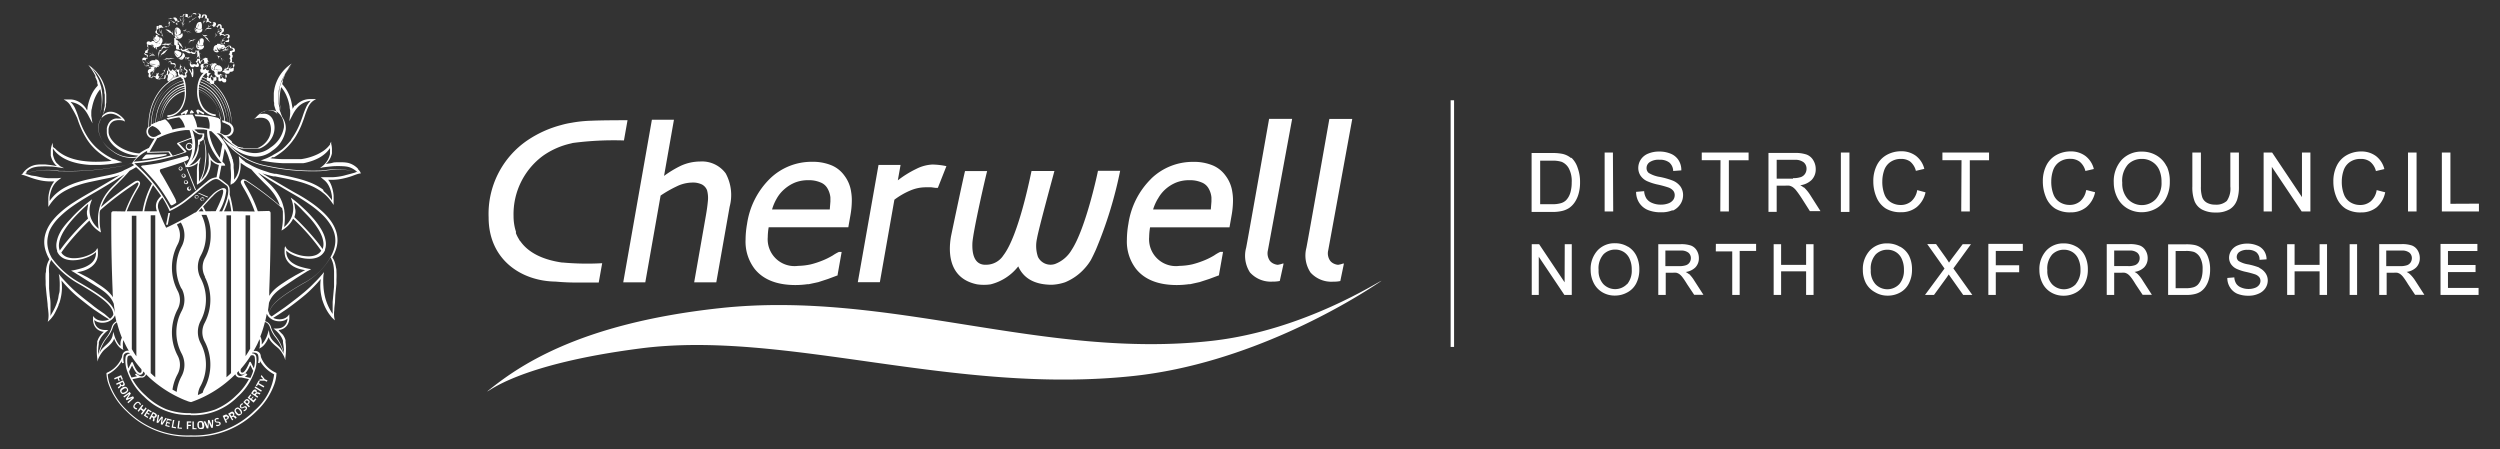 <svg xmlns="http://www.w3.org/2000/svg" width="356" height="64" viewBox="0 0 356 64" preserveAspectRatio="xMinYMid" aria-hidden="true" focusable="false"><rect x="0" y="0" width="356" height="64" fill="#333333" stroke="none"/><path d="M26,24a.28.28,0,1,0-.28.29A.28.28,0,0,0,26,24Zm-.3.19a.21.21,0,0,1,0-.41c.11,0,.16.09.16.21S25.85,24.15,25.75,24.15Zm.72.82a.28.28,0,1,0-.28.29A.28.28,0,0,0,26.47,25Zm-.3.19a.21.21,0,0,1,0-.41c.11,0,.16.09.16.21S26.27,25.17,26.16,25.17Zm.63.73a.28.28,0,1,0-.28.29A.28.28,0,0,0,26.79,25.9Zm-.3.19a.21.21,0,0,1,0-.41c.11,0,.16.09.16.21S26.6,26.09,26.49,26.09Zm.48.47a.29.29,0,1,0,.28.29A.28.28,0,0,0,27,26.56ZM27,27a.21.21,0,0,1,0-.41c.11,0,.16.09.16.21S27.06,27,27,27Zm-.44-3c.05.16,1.19,3,1.24,3.1l.11-.07s-1.16-2.87-1.22-3Zm-.35-.86.22.56.09-.11-.19-.49Zm2,4.38,1.33.6.1-.09-1.34-.58Zm-.21.27a.28.28,0,0,0-.29.24.25.25,0,0,0,.27.24.28.28,0,0,0,.29-.24A.25.25,0,0,0,27.95,27.79Zm0,.4a.18.18,0,0,1-.19-.17c0-.1.07-.15.18-.15s.22.05.21.15A.2.2,0,0,1,27.91,28.2Zm.82-.07a.28.28,0,0,0-.29.24.25.25,0,0,0,.27.24.28.28,0,0,0,.29-.24A.25.25,0,0,0,28.73,28.12Zm0,.4a.18.18,0,0,1-.19-.17c0-.1.06-.14.17-.14s.23,0,.22.14A.2.2,0,0,1,28.69,28.52Zm-1.77-7.58h-.1l0,0,.06,0a.18.18,0,0,0,.14,0,.18.18,0,0,0,.09-.11.16.16,0,0,0,0-.13h0a.32.32,0,0,1,0,.1.17.17,0,0,1-.07.07ZM29.75,3.51a1.39,1.39,0,0,0,0-.17h0a1.36,1.36,0,0,1,0,.17,1.15,1.15,0,0,1,0,.16.74.74,0,0,1-.06.15,1,1,0,0,1-.1.12L29.45,4l-.18.19a1,1,0,0,0,0-.16,1.31,1.31,0,0,0,0-.2l0,0a1.27,1.27,0,0,1,0,.18,1.83,1.83,0,0,1,0,.26l0,.06A2.52,2.52,0,0,0,29,4.6h0l.18-.22.2-.05.23,0v0h-.37l0,0,.15-.16.06-.06.14,0,.16,0a1.3,1.3,0,0,1,.34,0V4l-.17,0h-.17l-.17,0h0l.31-.25a3.51,3.51,0,0,1,.36-.24h0a2.18,2.18,0,0,0-.39.2l-.2.14,0-.11A1.2,1.2,0,0,0,29.75,3.51ZM27,3.1a2.52,2.52,0,0,0-.16.25h0L27,3.15l.2-.05.23,0v0h-.37l0,0,.15-.16.06-.06.14,0,.16,0a1.3,1.3,0,0,1,.34,0v0l-.17,0h-.17l-.17,0h0l.31-.25a3.51,3.51,0,0,1,.36-.24h0a2.18,2.18,0,0,0-.39.2l-.2.14,0-.11a1.2,1.2,0,0,0,0-.17,1.39,1.39,0,0,0,0-.17h0a1.36,1.36,0,0,1,0,.17,1.15,1.15,0,0,1,0,.16.74.74,0,0,1-.06.15,1,1,0,0,1-.1.12l-.06.05-.18.19a1,1,0,0,0,0-.16,1.29,1.29,0,0,0,0-.28h0a1.25,1.25,0,0,1,0,.27A.8.8,0,0,1,27,3Zm-1,.05a2.48,2.48,0,0,0,0,.26l-.1-.12a1.29,1.29,0,0,0-.22-.17v0a1.25,1.25,0,0,1,.2.19.8.8,0,0,1,.14.23V3.6s0,0,0,0a2.52,2.52,0,0,0,.05.29h0c0-.09,0-.19,0-.28l.12-.17.16-.18h0l-.18.16-.08.09s0,0,0,0,0-.14,0-.22,0-.06,0-.09L26.14,3l.1-.13a1.3,1.3,0,0,1,.25-.23v0l-.14.1-.13.11L26.08,3h0q0-.2.06-.39a3.51,3.51,0,0,1,.11-.42h0a2.18,2.18,0,0,0-.16.41q0,.12-.06.24l0-.1-.1-.15-.11-.13,0,0,.1.14.08.15a.74.74,0,0,1,.05.16,1,1,0,0,1,0,.16Zm3.18-.73h0a3.51,3.51,0,0,1-.07.43Q29,3,29,3.23h0a1.31,1.31,0,0,0,0-.17l-.07-.16-.09-.15h0a1.3,1.3,0,0,1,.13.31,1.25,1.25,0,0,1,0,.16,1.2,1.2,0,0,1,0,.15h0l0,.12,0-.11a1.65,1.65,0,0,1,.1-.21.74.74,0,0,1,.11-.12l.14-.1.15-.08v0l-.16.07L29.18,3l-.09.07q0-.12,0-.24A2.18,2.18,0,0,0,29.17,2.42Zm-4.55.84h-.17l-.17,0v0a1.3,1.3,0,0,1,.34,0l.16,0,.14,0,.06.06.15.16,0,0h-.37v0l.23,0,.2.05h0l.09,0-.05-.08,0-.06a.8.8,0,0,1,0-.26,1.25,1.25,0,0,1,0-.27h0a1.29,1.29,0,0,0-.05.28,1,1,0,0,0,0,.16L25,3.33a.94.94,0,0,1-.15-.17A.81.81,0,0,1,24.75,3a1.15,1.15,0,0,1,0-.16,1.36,1.36,0,0,1,0-.17h0a1.39,1.39,0,0,0,0,.17,1.2,1.2,0,0,0,0,.17l0,.11L24.52,3a2.18,2.18,0,0,0-.39-.2h0a3.51,3.51,0,0,1,.36.24l.31.25h0Zm4.18.83,0,0a.71.71,0,0,1-.52.08h0L28,4.12a.66.66,0,0,1-.25-.22l0,0,0,0a.75.75,0,0,0,0,.14.54.54,0,0,0,0,.3.47.47,0,0,0,.24.28.56.56,0,0,0,.19.05.62.62,0,0,0,.55-.19A.48.48,0,0,0,28.8,4.09Zm-1,0,0,0,.07.07.09.05.1,0h0l-.11,0-.1,0-.08,0A.43.43,0,0,1,27.79,4Zm0,.25a.39.39,0,0,1,0-.11l0,0,.06,0a.39.39,0,0,0,.15.05v0l-.17,0Zm.28.16h-.15a.25.25,0,0,1-.11-.13l.06,0a.46.46,0,0,0,.21.06Zm.46-1.36-.06,0a.31.31,0,0,0-.27.06.69.69,0,0,0-.2.24L28,3.51a3.65,3.65,0,0,0-.12.35.65.65,0,0,0,.87.2l0-.16,0-.1V3.73a.93.93,0,0,0,0-.16.81.81,0,0,0-.07-.31A.36.36,0,0,0,28.56,3.09Zm-.17.09h0a.88.88,0,0,0-.12.17l0,.09,0,.1a4.13,4.13,0,0,0-.1.41h0a1.15,1.15,0,0,1,.06-.43l0-.1.05-.1a.53.53,0,0,1,.16-.15h0ZM28.47,16a4.67,4.67,0,0,0,.52.3l.11-.22a4.53,4.53,0,0,1-.49-.28l-.05,0c-.19-.14-.35-.26-.5-.15s-.15.11.09.59l.22-.11a2,2,0,0,1-.1-.24l.15.11Zm-2,.34.29-.53a.12.12,0,0,0-.16-.17,7.89,7.89,0,0,0-.87.54l.14.2s.2-.15.46-.31l-.08.15Zm.84-.65c-.06,0-.15,0-.29.42l.23.08.07-.18.08.15.22-.1C27.4,15.69,27.31,15.69,27.26,15.69ZM24.43,8.36a3.51,3.51,0,0,1,.43,0h0a2.18,2.18,0,0,0-.43-.08h-.24l.09-.07.13-.12L24.51,8l0,0-.12.12-.13.11-.14.08a.42.42,0,0,1-.15,0h-.07l-.26,0,.1-.13A1.29,1.29,0,0,0,23.85,8h0a1.25,1.25,0,0,1-.14.23.8.8,0,0,1-.2.18h-.07l-.28.1v0l.27-.06.19.08.2.12h0l-.19-.15-.11-.07h0l.21,0h.09l.14,0,.15.07a1.3,1.3,0,0,1,.27.2h0l-.12-.12-.14-.11L24,8.38h.39Zm-2.91.17.14,0h-.07Zm9-3.16h0l.2-.22,0-.05A.8.8,0,0,1,31,5a1.25,1.25,0,0,1,.27,0v0A1.29,1.29,0,0,0,31,5l-.15,0L31,4.77l0-.05a.42.42,0,0,1,.09-.13l.13-.1.15-.08.16-.06v0l-.17,0-.16.07-.1.06q0-.11.08-.23a2.18,2.18,0,0,0,.09-.43h0a3.51,3.51,0,0,1-.13.41q-.07.18-.16.36h0a1.31,1.31,0,0,0,0-.17,1.38,1.38,0,0,0,0-.17,1.16,1.16,0,0,0-.07-.16h0a1.3,1.3,0,0,1,.08.33,1.25,1.25,0,0,1,0,.17,1.2,1.2,0,0,1,0,.15l0,.08L30.78,5l0,0s0-.08,0-.13a2.16,2.16,0,0,0-.06-.23h0a2.13,2.13,0,0,1,0,.23,1.54,1.54,0,0,1,0,.21Zm-7.5,1,.28,0,.18.11.19.15h0l-.17-.17-.1-.08h.35l.14.07.14.09a1.3,1.3,0,0,1,.24.23h0l-.11-.14-.12-.12-.14-.11h0l.39,0a3.51,3.51,0,0,1,.43.09h0a2.18,2.18,0,0,0-.42-.13l-.24,0,.1-.06.14-.11L24.45,6l0,0-.13.11-.14.09L24,6.22l-.16,0h-.34l.11-.11a1.29,1.29,0,0,0,.16-.23h0a1.25,1.25,0,0,1-.17.21.8.8,0,0,1-.22.16l-.07,0L23,6.34Zm-.67.74a1.83,1.83,0,0,1,0-.26,1.25,1.25,0,0,1,0-.27h0a1.29,1.29,0,0,0-.05.28,1,1,0,0,0,0,.16l-.18-.19h0l0,0a1,1,0,0,1-.1-.12.74.74,0,0,1-.06-.15,1.15,1.15,0,0,1,0-.16,1.36,1.36,0,0,1,0-.17h0a1.39,1.39,0,0,0,0,.17,1.2,1.2,0,0,0,0,.17l0,.11-.2-.14a2.18,2.18,0,0,0-.39-.2h0a3.51,3.51,0,0,1,.36.24l.31.25h0l-.17,0h-.17l-.17,0v0a1.3,1.3,0,0,1,.34,0l.16,0,.14,0,.06.06.15.16,0,0h-.37v0l.23,0,.2.05A.47.47,0,0,0,22.36,7.1ZM22.57,5V5a1.25,1.25,0,0,1,.27,0,.8.8,0,0,1,.25.1l.05.05.21.21,0,0-.18-.22a1.54,1.54,0,0,1,0-.21,2.13,2.13,0,0,1,0-.24h0a2.16,2.16,0,0,0-.05.23s0,.08,0,.13l0,0L23,4.89l0-.07a1.2,1.2,0,0,1,0-.15,1.25,1.25,0,0,1,0-.17A1.3,1.3,0,0,1,23,4.17h0a1.16,1.16,0,0,0-.06.16,1.38,1.38,0,0,0,0,.17,1.31,1.31,0,0,0,0,.17h0q-.1-.17-.18-.35a3.51,3.51,0,0,1-.16-.41h0a2.18,2.18,0,0,0,.11.42l.1.23-.1-.05-.16-.06-.17,0v0l.16,0,.15.07.14.09a1.28,1.28,0,0,1,.13.17l.15.23-.16,0A1.29,1.29,0,0,0,22.57,5Zm4.84,1.13h0a1.25,1.25,0,0,1,.1-.25.8.8,0,0,1,.16-.21l0,0h0L28,5.49v0l-.26.11-.2,0-.22-.08v0l.21.11.12,0,0,0-.2.07-.08,0-.15,0-.16,0a1.3,1.3,0,0,1-.3-.15v0l.14.1.15.08.16.06h0l-.38.08a3.51,3.51,0,0,1-.43,0h0a2.18,2.18,0,0,0,.44,0l.24,0L26.94,6l-.1.14-.08.15h0l.09-.14L27,6l.12-.11a1.28,1.28,0,0,1,.2-.08h0l.25-.09-.08.14A1.29,1.29,0,0,0,27.41,6.15Zm4.25-.45a1,1,0,0,1-.07.14l0,.06-.14.22a1,1,0,0,0,0-.16,1.29,1.29,0,0,0-.1-.26h0a1.25,1.25,0,0,1,.08.26.8.8,0,0,1,0,.27l0,0h.06l.14,0h0l.23-.07v0l-.24,0-.12,0,0,0L31.54,6l.05-.07.13-.07.15-.06a1.3,1.3,0,0,1,.33-.07v0H32l-.17,0-.17.05h0l.26-.3a3.51,3.51,0,0,1,.32-.3h0a2.18,2.18,0,0,0-.35.27l-.17.17a1,1,0,0,0,0-.11,1.2,1.2,0,0,0,0-.17,1.39,1.39,0,0,0,0-.17h0a1.36,1.36,0,0,1,0,.17,1.15,1.15,0,0,1,0,.17A.74.74,0,0,1,31.66,5.69Zm.83,1.2.1-.14.08-.15h0l-.09.14-.11.13L32.32,7,32.17,7l-.06,0h0l-.25.08L31.93,7V7l-.11.1-.1.13-.07,0-.26.15v0l.26-.11.2,0,.22.09v0l-.21-.11-.12,0,0,0,.2-.07.08,0,.15,0,.16,0a1.3,1.3,0,0,1,.3.15v0l-.14-.1-.15-.08-.16-.06h0L32.65,7a3.51,3.51,0,0,1,.43,0h0a2.18,2.18,0,0,0-.44,0l-.24,0ZM26.63,4.07l0,0a1.25,1.25,0,0,1-.22.16.8.8,0,0,1-.25.09h-.37v0l.28,0,.15.15.14.19h0a2.16,2.16,0,0,0-.12-.21l-.08-.1h0l.21,0,.08,0,.11.1.11.12a1.3,1.3,0,0,1,.18.29h0a1.16,1.16,0,0,0-.07-.16l-.09-.15-.1-.14h0l.37.14a3.51,3.51,0,0,1,.39.2h0A2.18,2.18,0,0,0,27,4.6l-.22-.1.11,0,.16-.07.15-.09,0,0-.15.07-.16.05-.16,0-.16,0-.33-.08.14-.08A1.29,1.29,0,0,0,26.63,4.07Zm3.28,2h0a2.18,2.18,0,0,0-.23-.38l-.15-.19.11,0H30v0h-.17l-.17,0L29.5,5.4a.42.42,0,0,1-.13-.09l0,0h0l-.2-.17h.16A1.29,1.29,0,0,0,29.55,5V5a1.25,1.25,0,0,1-.27,0A.8.8,0,0,1,29,5l0,0h0l-.26-.14v0L28.9,5a1.54,1.54,0,0,1,.07.2,2.13,2.13,0,0,1,0,.23h0a2.16,2.16,0,0,0,0-.24s0-.08,0-.12l0,0,.17.14.07.06.06.14a1.25,1.25,0,0,1,0,.16,1.3,1.3,0,0,1,0,.33h0a1.16,1.16,0,0,0,0-.17,1.38,1.38,0,0,0,0-.17,1.31,1.31,0,0,0,0-.17h0l.27.29A3.51,3.51,0,0,1,29.9,6.05ZM23.55,4.2h0a3.51,3.51,0,0,1,.36.24l.31.25h0l-.17,0h-.17l-.17,0v0a1.3,1.3,0,0,1,.34,0l.16,0,.14,0,.06.06.15.16,0,0h-.37v0l.23,0,.2.05.18.22h0a2.52,2.52,0,0,0-.16-.25l0-.06a.8.8,0,0,1,0-.26,1.25,1.25,0,0,1,0-.27h0a1.29,1.29,0,0,0-.05.28,1,1,0,0,0,0,.16l-.18-.19-.05-.05a.42.42,0,0,1-.1-.12.74.74,0,0,1-.06-.15,1.15,1.15,0,0,1,0-.16,1.36,1.36,0,0,1,0-.17h0a1.39,1.39,0,0,0,0,.17,1.2,1.2,0,0,0,0,.17l0,.11-.2-.14A2.18,2.18,0,0,0,23.55,4.2ZM22.8,8l.2-.05.23,0v0h-.37l0,0,.15-.16.06-.06.14,0,.16,0a1.3,1.3,0,0,1,.34,0v0l-.17,0h-.17l-.17,0h0l.31-.25A3.51,3.51,0,0,1,23.91,7h0a2.18,2.18,0,0,0-.39.2l-.2.14,0-.11a1.2,1.2,0,0,0,0-.17,1.39,1.39,0,0,0,0-.17h0a1.36,1.36,0,0,1,0,.17,1.15,1.15,0,0,1,0,.16.74.74,0,0,1-.06.15,1,1,0,0,1-.1.12l-.06.05-.18.19a1,1,0,0,0,0-.16,1.29,1.29,0,0,0,0-.28h0a1.25,1.25,0,0,1,0,.27.8.8,0,0,1,0,.26l0,.06a2.52,2.52,0,0,0-.16.25h0ZM26.07,6.9h0a2.18,2.18,0,0,0-.18-.4l-.13-.21.11,0,.17,0h0l0,0h0l-.16,0-.15-.07a.42.42,0,0,1-.11-.11l0,0h0l-.18-.19h.16a1.29,1.29,0,0,0,.28,0v0a1.25,1.25,0,0,1-.27,0,.8.8,0,0,1-.26-.06l-.06,0L25,5.54v0l.21.19a1.54,1.54,0,0,1,0,.2,2.13,2.13,0,0,1,0,.24h0a2.16,2.16,0,0,0,0-.24s0-.08,0-.13l0,0,.15.16.06.07a1.2,1.2,0,0,1,0,.15,1.25,1.25,0,0,1,0,.16,1.3,1.3,0,0,1,0,.34h0a1.16,1.16,0,0,0,0-.17,1.38,1.38,0,0,0,0-.17,1.31,1.31,0,0,0,0-.17h0q.12.15.23.32A3.51,3.51,0,0,1,26.07,6.9Zm-3.38.53v0a.9.9,0,0,1,.06-.16l0-.05h0l.06,0,.06.06.07.09v-.1h0A1.74,1.74,0,0,1,23.11,7a.46.46,0,0,1,.12-.2l.09,0h.11l.1,0,.08.08,0,0s.38-.22.5,0c-.09-.27-.47-.1-.47-.1a.35.35,0,0,0-.06-.09.32.32,0,0,0-.14-.09H23.3a.34.34,0,0,0-.15.08A.53.53,0,0,0,23,7a1.06,1.06,0,0,0,0,.17.22.22,0,0,0-.09-.06.18.18,0,0,0-.14,0,.26.26,0,0,0-.09.09,1.27,1.27,0,0,0-.13.38,2.6,2.6,0,0,0,0,.39c0,.07,0,.13,0,.2s0,.07,0,.1,0,0,0,.06,0,.06,0,.07h0a2.69,2.69,0,0,1,.18-.92Zm-1.16.47.16,0,.15,0,.06,0h0l.18.05A.68.68,0,0,1,22,7.87h0l-.11-.1-.11-.13a1.3,1.3,0,0,1-.17-.29h0a1.16,1.16,0,0,0,.06.16l.08.15.1.14h0l-.36-.15a3.51,3.51,0,0,1-.38-.21h0a2.18,2.18,0,0,0,.36.25l.22.11-.11,0-.16.06L21.2,8V8L21.37,8Zm7.52-1.43,0,0a.71.71,0,0,1-.52.08h0l-.16-.06A.66.66,0,0,1,28,6.28l0,0,0,0a.75.75,0,0,0-.05.14.54.54,0,0,0,0,.3A.47.47,0,0,0,28.2,7a.56.56,0,0,0,.19.06.62.62,0,0,0,.55-.19A.48.48,0,0,0,29.05,6.48Zm-1-.06,0,0,.07.07.09.05.1,0h0l-.11,0-.1,0-.08,0A.43.43,0,0,1,28.05,6.42Zm0,.26a.39.39,0,0,1,0-.12l0,0,.06,0a.39.39,0,0,0,.15.06v0l-.17,0Zm.28.16H28.2a.25.25,0,0,1-.11-.13l.06,0a.46.46,0,0,0,.21.06Zm-.12-.95a3.65,3.65,0,0,0-.13.34.65.65,0,0,0,.86.21l0-.16,0-.1V6.12A.93.93,0,0,0,29,6,.81.81,0,0,0,29,5.64a.36.36,0,0,0-.15-.17l-.06,0a.31.31,0,0,0-.27.06.69.69,0,0,0-.2.23Zm.16,0,0-.1.06-.1a.53.53,0,0,1,.16-.15h0a.88.88,0,0,0-.12.17l0,.09,0,.1a4.13,4.13,0,0,0-.11.41h0A1.15,1.15,0,0,1,28.39,5.9Zm2,1.15a.56.56,0,0,0,.07.18.47.47,0,0,0,.3.22.54.54,0,0,0,.3,0l.13-.06,0,0,0,0A.66.66,0,0,1,31,7.1a.7.7,0,0,1-.07-.16v0a.71.71,0,0,1,0-.53l0,0a.48.48,0,0,0-.39.14A.62.62,0,0,0,30.42,7Zm.45,0,0,.09.06.08.07.07,0,0-.09,0-.05-.08,0-.1,0-.1Zm-.08,0a.39.39,0,0,0,.07.14l0,.06,0,0-.12,0,0,0a.53.53,0,0,1,0-.17Zm-.14-.05h0a.46.46,0,0,0,.07.2l0,.06a.25.25,0,0,1-.14-.1v0A.43.43,0,0,1,30.64,7.07Zm.67-.74-.07,0-.1,0-.16,0a.65.65,0,0,0,.27.85,3.65,3.65,0,0,0,.34-.15L31.73,7A.69.69,0,0,0,32,6.83a.31.31,0,0,0,0-.27l0-.06a.36.36,0,0,0-.18-.14.81.81,0,0,0-.32,0Zm.33.53.09,0a.88.88,0,0,0,.16-.13h0a.53.53,0,0,1-.14.17l-.09.06-.1,0a1.15,1.15,0,0,1-.43.09h0l.4-.13ZM25.45,4a.36.36,0,0,0-.21-.09h-.07a.31.31,0,0,0-.22.17.69.69,0,0,0-.08.3,1.21,1.21,0,0,0,0,.16,3.65,3.65,0,0,0,0,.37.65.65,0,0,0,.87-.19l0-.16,0-.1,0-.07a.93.93,0,0,0-.06-.15A.81.81,0,0,0,25.45,4Zm-.28.9h0A1.15,1.15,0,0,1,25,4.47s0-.07,0-.11a.55.55,0,0,1,0-.11A.53.53,0,0,1,25.11,4h0a.88.88,0,0,0,0,.21.69.69,0,0,0,0,.1s0,.07,0,.1a4.13,4.13,0,0,0,.08.42Zm-3.35.7.09.13a3.65,3.65,0,0,0,.23.28.65.65,0,0,0,.62-.63l-.12-.11-.08-.07-.05,0-.12-.08a.37.37,0,0,1,.25-.2l.06,0-.16,0-.24-.12a.43.43,0,0,1-.16-.16.19.19,0,0,1,0-.09.23.23,0,0,1,0-.09.23.23,0,0,1,.06-.08l.1-.06,0,0h0V4.12a1,1,0,0,1,0-.27.25.25,0,0,1,0-.1.13.13,0,0,1,.07-.05.11.11,0,0,1,.08,0,.2.2,0,0,1,.08.06,1,1,0,0,1,.13.24l0,.05v0l.07,0A.39.39,0,0,1,23,3.93h0A.37.37,0,0,1,23.2,4h0a.13.13,0,0,0,0,0c0-.08.1-.2.51-.12h0v0l0,0a.49.49,0,0,1,.06-.1l.08-.06h0a.49.49,0,0,1,.27-.05h.06l0,0h0S24,3.44,24,3.33s0-.14.13-.21l.05,0h0l0,0a1,1,0,0,1-.2-.18.21.21,0,0,1,0-.09.11.11,0,0,1,0-.08A.13.13,0,0,1,24,2.62h.11a1,1,0,0,1,.27.08l0,0h0l0,0,.08-.08.09,0h.1l.08,0a.43.43,0,0,1,.12.19A1.73,1.73,0,0,1,25,3V3.2l0-.07s.07-.14.16-.17h0c.1,0,.17.11.22.23l0,.05,0-.05S25.5,3,25.6,3h.1l.16,0-.09-.12h0a1.73,1.73,0,0,1-.12-.23.43.43,0,0,1,0-.22.19.19,0,0,1,0-.09l.07-.06.09,0H26l0,0A1,1,0,0,1,26.16,2,.25.25,0,0,1,26.24,2a.13.13,0,0,1,.09,0,.11.11,0,0,1,.07,0,.21.21,0,0,1,0,.1,1,1,0,0,1,0,.27l0,.05v0h.13a.36.36,0,0,1,.31.2l0,0,0,0,0-.09c0-.09.1-.21.18-.21s.12.06.18.17l0,.06V2.44a1.73,1.73,0,0,1,.07-.26A.43.43,0,0,1,27.49,2l.08,0h.1l.09,0,.08.08,0,0h0l0,0A1,1,0,0,1,28.18,2h.11a.13.13,0,0,1,.07.06.11.11,0,0,1,0,.08.2.2,0,0,1,0,.09,1,1,0,0,1-.2.18l0,0h0l0,0h0s.12,0,.28.35h0v0a.43.43,0,0,1,.13-.28l.06,0h0a.37.37,0,0,1,.23.07l0,0V2.54A1,1,0,0,1,29,2.28.21.21,0,0,1,29,2.21a.11.11,0,0,1,.08,0,.13.13,0,0,1,.08,0,.25.25,0,0,1,.05.1,1,1,0,0,1,0,.27v.05h.06l.11,0,.07.06a.23.23,0,0,1,0,.09.18.18,0,0,1,0,.06.73.73,0,0,1-.1.31l0,.08.07-.05.1-.05h0a.32.32,0,0,1,.4.16v0l0,0a1,1,0,0,1,.27-.08h.11a.13.13,0,0,1,.07.06.11.11,0,0,1,0,.08.2.2,0,0,1,0,.09,1,1,0,0,1-.2.18l0,0h0l0,0h0s.15,0,.25.26v0l0,0,0,0a.27.27,0,0,1,.17-.14A.4.4,0,0,1,31,4l0,0V4l0-.05a1,1,0,0,1,.12-.24.21.21,0,0,1,.08-.07.11.11,0,0,1,.08,0,.13.13,0,0,1,.07.05.25.25,0,0,1,0,.1,1,1,0,0,1,0,.28V4h0l0,.1V4.07a.25.25,0,0,1,.13.06.27.27,0,0,1,.08.23c0,.23-.45.35-.45.36l-.07,0,.07,0a.31.31,0,0,1,.18.13.2.2,0,0,1,0,.17l0,.07.06,0A.36.36,0,0,1,31.76,5a.31.31,0,0,1,.19.14v0l0,0A1,1,0,0,1,32.26,5h.11a.13.13,0,0,1,.08,0,.11.11,0,0,1,0,.08.21.21,0,0,1,0,.1,1,1,0,0,1-.17.21l0,0,0,0,.07,0a.39.39,0,0,1,.15.15.11.11,0,0,1,0,.07.17.17,0,0,1,0,.07l-.08.06-.11,0L32,6h-.07l0,.07,0,.06a.06.06,0,0,1,0,0s0,0-.06.05l-.07,0,0,0,0,0a.4.4,0,0,1,.14.09h0l0,0,0,0,.07-.07a.22.22,0,0,0,0-.12.21.21,0,0,0,0-.1l.16,0,.14,0,.07,0L32.54,6a.32.32,0,0,0,.08-.16.27.27,0,0,0,0-.19.34.34,0,0,0-.12-.12l0,0a.66.66,0,0,0,.15-.16.36.36,0,0,0,.06-.19.27.27,0,0,0,0-.11.32.32,0,0,0-.06-.09.3.3,0,0,0-.18-.1.39.39,0,0,0-.19,0A.72.72,0,0,0,32,5l-.07-.07a.34.34,0,0,0-.17-.07h-.09l-.09,0,0,0a.19.19,0,0,0,0-.1l-.05-.05.12-.06a.56.56,0,0,0,.23-.22.36.36,0,0,0,0-.18.37.37,0,0,0,0-.09l0-.08A.34.34,0,0,0,31.66,4l-.09,0a.72.72,0,0,0,0-.26.39.39,0,0,0-.06-.18.3.3,0,0,0-.17-.12h-.1l-.11,0a.36.36,0,0,0-.14.13.66.66,0,0,0-.08.2l0,0a.34.34,0,0,0-.16-.05.27.27,0,0,0-.18.06.3.3,0,0,0-.08.08l0-.05,0,0a.66.66,0,0,0,.17-.13.36.36,0,0,0,.09-.17.27.27,0,0,0,0-.11.32.32,0,0,0,0-.1.3.3,0,0,0-.16-.13.39.39,0,0,0-.19,0,.72.72,0,0,0-.24.09L30,3.13a.34.34,0,0,0-.15-.1h-.13a.36.36,0,0,0,0-.18.37.37,0,0,0,0-.08l0-.08a.34.34,0,0,0-.15-.1l-.09,0a.72.72,0,0,0,0-.26.39.39,0,0,0-.08-.17.3.3,0,0,0-.18-.1H29l-.1,0a.36.36,0,0,0-.12.15.66.66,0,0,0-.05.21l0,0a.34.34,0,0,0-.17,0,.27.27,0,0,0-.17.08.3.3,0,0,0-.06.1l0,0,0,0a.66.66,0,0,0,.17-.13.36.36,0,0,0,.09-.17.27.27,0,0,0,0-.11.32.32,0,0,0,0-.1.3.3,0,0,0-.16-.13.39.39,0,0,0-.19,0,.72.72,0,0,0-.24.09l-.05-.08a.34.34,0,0,0-.15-.1h-.18a.36.36,0,0,0-.16.08.56.56,0,0,0-.16.28,1,1,0,0,0,0,.13l-.07,0a.2.2,0,0,0-.16,0,.27.27,0,0,0-.09.09h0l0,.09-.08-.07a.34.34,0,0,0-.16,0h0a.66.66,0,0,0,0-.21.36.36,0,0,0,0-.19.27.27,0,0,0-.08-.08l-.09,0a.3.3,0,0,0-.21,0,.39.39,0,0,0-.15.12.72.72,0,0,0-.12.23l-.09,0a.34.34,0,0,0-.18,0l-.08,0-.06.07a.36.36,0,0,0-.07.17.56.56,0,0,0,.07.31l.07.11-.07,0a.19.19,0,0,0-.09.07l0,0h0a.27.27,0,0,0-.09-.09.2.2,0,0,0-.16,0l-.07,0a1,1,0,0,0,0-.13.56.56,0,0,0-.16-.28.36.36,0,0,0-.16-.08h-.18a.34.34,0,0,0-.15.1l-.05.08a.72.72,0,0,0-.24-.1.39.39,0,0,0-.19,0,.3.3,0,0,0-.16.13.32.32,0,0,0,0,.1.27.27,0,0,0,0,.11.36.36,0,0,0,.09.17.66.66,0,0,0,.17.13l0,0a.34.34,0,0,0-.09.14.27.27,0,0,0,0,.19l0,0h0a.34.34,0,0,0-.13.13.38.38,0,0,0,0,.09.72.72,0,0,0-.25,0,.39.39,0,0,0-.18,0,.28.28,0,0,0-.09.09.28.28,0,0,0-.16,0,.34.34,0,0,0-.16.06l0,0a.66.66,0,0,0-.09-.2.36.36,0,0,0-.15-.13l-.11,0-.1,0a.3.3,0,0,0-.16.13.39.39,0,0,0,0,.18.72.72,0,0,0,0,.25l-.09,0a.34.34,0,0,0-.12.13.35.35,0,0,0,0,.09.37.37,0,0,0,0,.09.36.36,0,0,0,0,.18.56.56,0,0,0,.24.21l.12.05,0,.06a.19.19,0,0,0,0,.08.73.73,0,0,0-.2-.05.36.36,0,0,0-.22,0l-.05,0a.31.31,0,0,0-.09.26A.69.69,0,0,0,21.82,5.59Zm0-.41h0a.88.88,0,0,0,.08.19l.06.08.07.08a4.13,4.13,0,0,0,.3.3,0,0,0,0,1,0,0h0A1.15,1.15,0,0,1,22,5.59l-.07-.09-.06-.1a.53.53,0,0,1,0-.22ZM25,7.92a3.65,3.65,0,0,0,.25.27.65.65,0,0,0,.58-.67l-.12-.11-.08-.06-.05,0-.14-.08a.81.81,0,0,0-.31-.08.36.36,0,0,0-.22.06l0,0a.31.31,0,0,0-.07.27.69.69,0,0,0,.11.29Zm-.11-.53h0a.88.88,0,0,0,.09.19l.06.08.07.08a4.13,4.13,0,0,0,.32.28,0,0,0,0,1,0,0h0a1.15,1.15,0,0,1-.36-.25L25,7.71l-.06-.09a.53.53,0,0,1-.06-.21Zm-3.52,2.1a1.25,1.25,0,0,1,.21-.14l-.05,0-.17.15Zm-.13-.69h0a1.25,1.25,0,0,1-.13-.24h0a1.16,1.16,0,0,0,.06.16l.07.13Zm-.34.32-.15.08v0l.16-.07.16,0,.16,0h0l0,0a.35.35,0,0,1,0-.08L21,8.88a3.51,3.51,0,0,1-.38-.21h0a2.18,2.18,0,0,0,.36.25l.22.11-.11,0Zm11.22-.26h0a2.18,2.18,0,0,0-.27-.35l-.18-.17H32l.17,0v0l-.17,0h-.17l-.16,0-.14-.07-.05,0h0L31.21,8l.16,0a1.29,1.29,0,0,0,.26-.1v0a1.25,1.25,0,0,1-.26.08.8.8,0,0,1-.27,0l0,0h0l-.28-.1v0L31,8a1.54,1.54,0,0,1,.09.19,2.13,2.13,0,0,1,.07.23h0a2.16,2.16,0,0,0,0-.24l0-.12,0,0,.18.11.07,0,.08.13.07.15a1.3,1.3,0,0,1,.07.33h0a1.16,1.16,0,0,0,0-.17,1.38,1.38,0,0,0,0-.17,1.31,1.31,0,0,0-.05-.17h0l.3.25A3.51,3.51,0,0,1,32.11,8.86Zm-6.06.75v0l-.2-.13-.16-.13-.07-.27h0a2.52,2.52,0,0,0,0,.3v.07a1.83,1.83,0,0,1-.08.26,1.25,1.25,0,0,1-.14.23l0,0a1.29,1.29,0,0,0,.17-.23,1,1,0,0,0,.07-.15,2.48,2.48,0,0,0,.08.25h0l0,.06a1,1,0,0,1,0,.15.74.74,0,0,1,0,.16,1.15,1.15,0,0,1,0,.16,1.36,1.36,0,0,1-.06.16h0l.07-.16a1.2,1.2,0,0,0,.05-.17,1,1,0,0,0,0-.11l.12.21a2.18,2.18,0,0,0,.27.35h0a3.51,3.51,0,0,1-.23-.37q-.09-.17-.17-.36h0L26,10l.16.07.16.05v0a1.3,1.3,0,0,1-.3-.15l-.13-.1-.11-.11,0-.08c0-.07,0-.14-.06-.21v0l.11.07Zm3.79,0h0a2.13,2.13,0,0,1,.09-.22,1.54,1.54,0,0,1,.1-.18l.26-.12V9L30,9.13h-.07a.8.8,0,0,1-.27,0,1.25,1.25,0,0,1-.26-.1v0a1.29,1.29,0,0,0,.26.12l.16,0-.23.13-.06,0-.14.06-.16,0h-.17l-.17,0v0l.17,0,.17,0h.11l-.19.16a2.18,2.18,0,0,0-.29.33h0a3.51,3.51,0,0,1,.32-.29l.32-.23h0a1.31,1.31,0,0,0-.06.16,1.38,1.38,0,0,0,0,.17,1.16,1.16,0,0,0,0,.17h0a1.3,1.3,0,0,1,.09-.32l.08-.15.08-.13.08,0,.19-.1,0,0,0,.12A2.16,2.16,0,0,0,29.85,9.58Zm-6.48.75,0-.06.12-.23a1,1,0,0,0,0,.16,1.29,1.29,0,0,0,.12.25h0a1.25,1.25,0,0,1-.1-.25.8.8,0,0,1,0-.27v0s0,0,0,0a2.52,2.52,0,0,0,.08-.29h0l-.11.26-.18.1-.22.09v0l.23-.06.12,0,0,0-.1.19,0,.08-.12.09-.15.08a1.3,1.3,0,0,1-.32.1v0l.17,0,.17,0,.16-.07h0q-.11.17-.23.32a3.51,3.51,0,0,1-.29.33h0a2.18,2.18,0,0,0,.32-.3l.16-.19a1,1,0,0,0,0,.11,1.2,1.2,0,0,0,0,.17,1.39,1.39,0,0,0,0,.17h0a1.36,1.36,0,0,1,0-.17,1.15,1.15,0,0,1,0-.17.74.74,0,0,1,0-.16A1,1,0,0,1,23.37,10.33Zm5.24-2,.14.1,0,0-.13-.11-.12-.12A.74.74,0,0,1,28.43,8a1,1,0,0,1,0-.15V7.81h0a2.48,2.48,0,0,0-.06-.26l.13.09a1.29,1.29,0,0,0,.26.11v0a1.25,1.25,0,0,1-.24-.13,1.83,1.83,0,0,1-.2-.18l0-.07,0-.1a.32.32,0,0,0,.12-.06l0,0h0l-.14,0-.07,0a1.06,1.06,0,0,1-.28,0H27.8V7.2a.4.4,0,0,1,0,.22.13.13,0,0,1-.06.06l-.09,0-.1,0-.11-.05-.22-.13,0,0,0,.05,0,.06,0,0a.14.14,0,0,1-.09,0,1.79,1.79,0,0,1-.26-.13l-.07,0-.07,0-.15-.05-.06,0v0l0-.06.16,0,.19.08.2.12h0l-.19-.15L26.67,7h0l.21,0H27l.14,0,.15.07a1.3,1.3,0,0,1,.27.2h0l-.12-.12L27.34,7l-.15-.09h.39L28,7v0a2.22,2.22,0,0,0-.41-.07h-.24l.09-.07.13-.12.11-.14,0,0-.12.12-.13.11-.14.08-.15,0H27l-.26,0,.1-.13A1.29,1.29,0,0,0,27,6.53h0a1.25,1.25,0,0,1-.14.23.8.8,0,0,1-.2.18l-.07,0L26.41,7h0a.67.67,0,0,0,0-.15.73.73,0,0,0,0-.13.53.53,0,0,0-.09-.13h0l0,0v0a1,1,0,0,1,.06.27.27.27,0,0,1,0,.12.15.15,0,0,1-.07.07.13.13,0,0,1-.1,0A.23.23,0,0,1,26,7.1a1.06,1.06,0,0,1-.17-.22l0,0,0,0a.4.4,0,0,1-.19.11h-.08a.19.19,0,0,1-.07-.06.27.27,0,0,1,0-.1,1.09,1.09,0,0,1,0-.12c0-.08,0-.19,0-.25V6.39h-.17a.14.14,0,0,1,0-.08,1.79,1.79,0,0,1,0-.28V6l0-.08a1.26,1.26,0,0,0,0-.16L25,5.57l0-.07h.25l.16,0a.56.56,0,0,0,.19,0A.62.62,0,0,0,26,5.11a.48.48,0,0,0-.07-.4l0,0a.71.71,0,0,1-.44.3h0l-.17,0A.66.66,0,0,1,24.88,5l0,0V5a.75.75,0,0,0,0,.15A.54.54,0,0,0,25,5.4h-.12s-.06,0-.07,0,0,.06,0,.08v0l0,.07,0,.15a2.28,2.28,0,0,1,0,.29c0,.05,0,.1,0,.16a.69.69,0,0,0,0,.17.35.35,0,0,0,.05.08.2.2,0,0,0,.1.06.2.2,0,0,0,.11,0h0a1.29,1.29,0,0,0,0,.19.84.84,0,0,0,0,.14.5.5,0,0,0,0,.07l0,.07a.3.3,0,0,0,.12.11.25.25,0,0,0,.17,0A.32.32,0,0,0,25.74,7l0,0a.65.65,0,0,0,.13.21.34.34,0,0,0,.16.1h.1l.09,0,0,0h0l.11,0,.26.13.14.08.16.06h.1a.2.2,0,0,0,.11,0,.2.2,0,0,0,.06-.09h0l.15.12.12.07.07,0h.08a.3.3,0,0,0,.16,0,.25.25,0,0,0,.11-.13.32.32,0,0,0,0-.16l0-.06a.65.65,0,0,0,.24,0h0l0,.1a1.54,1.54,0,0,1-.07.2,2.13,2.13,0,0,1-.11.21h0l.13-.2.06-.11v0c0,.07,0,.14,0,.21l0,.09a1.2,1.2,0,0,1,0,.15,1.25,1.25,0,0,1-.06.15,1.3,1.3,0,0,1-.18.28h0l.12-.13.1-.14L28.32,8h0q0,.19,0,.39a3.51,3.51,0,0,1,0,.43h0a2.18,2.18,0,0,0,.05-.44q0-.12,0-.24l.07.09Zm-3.21-3v0l-.1.06h0a.25.25,0,0,1-.15-.07h.08A.46.46,0,0,0,25.4,5.31ZM25,5.09l0,0,.09,0h.21l-.11,0H25A.43.43,0,0,1,25,5.09Zm.05.13h.12a.39.39,0,0,0,.16,0v0a.53.53,0,0,1-.16.05h0A.39.39,0,0,1,25,5.22Zm2.27,3.4.17,0v0h-.17l-.17,0-.16,0-.13-.08,0,0h0l-.21-.16.16,0A1.29,1.29,0,0,0,27,8.13v0a1.25,1.25,0,0,1-.27.06,1.83,1.83,0,0,1-.27,0l0,0h0l-.15-.07a.59.59,0,0,0,0-.32.48.48,0,0,0-.3-.28v0a.71.71,0,0,1-.17.5l0,0-.13.12a.66.66,0,0,1-.31.12h0l0,0,.1.11a.54.54,0,0,0,.27.13A.47.47,0,0,0,26,8.46a.56.56,0,0,0,.14-.14.65.65,0,0,0,.1-.22l.12.08a1.54,1.54,0,0,1,.08.19,2.13,2.13,0,0,1,.06.23h0a2.16,2.16,0,0,0,0-.24l0-.12,0,0,.17.13.07.05.07.14a1.25,1.25,0,0,1,.05.16,1.3,1.3,0,0,1,0,.33h0a1.16,1.16,0,0,0,0-.17,1.38,1.38,0,0,0,0-.17,1.31,1.31,0,0,0,0-.17h0l.28.27a3.51,3.51,0,0,1,.28.33h0a2.18,2.18,0,0,0-.25-.36L27,8.6l.11,0Zm-1.89-.3h0l.09,0,.09-.05.08-.07h0l-.07.08-.08.07-.08,0Zm.24.1-.12,0,0,0,.07,0a.39.39,0,0,0,.12-.1h0a.53.53,0,0,1-.1.14Zm.23-.07,0,0a.25.25,0,0,1-.17,0l.07,0a.46.46,0,0,0,.15-.16v0A.43.43,0,0,1,25.84,8.36ZM27,9.81l-.12.11a2.2,2.2,0,0,1,.45,1,.08.08,0,0,0,.08.07h0a.08.08,0,0,0,.08-.07,2.9,2.9,0,0,0,0-1.13l-.16,0a2.57,2.57,0,0,1,0,.65A2.22,2.22,0,0,0,27,9.81Zm4.88.91h.17v0a1.36,1.36,0,0,1-.73-.23h0a1.2,1.2,0,0,1,0,.14,1.25,1.25,0,0,1,0,.16,1.3,1.3,0,0,1,0,.34h0a1.16,1.16,0,0,0,0-.17,1.38,1.38,0,0,0,0-.17,1.31,1.31,0,0,0,0-.17h0q.13.15.25.31a3.51,3.51,0,0,1,.24.36h0a2.18,2.18,0,0,0-.2-.39l-.14-.2.11,0Zm.66-1.25a1.38,1.38,0,0,0,.05-.17,1.16,1.16,0,0,0,0-.17h0a1.3,1.3,0,0,1-.11.32l-.08.15-.09.12-.08,0-.19.09,0,0,.05-.12a2.16,2.16,0,0,0,.07-.23h0a2.13,2.13,0,0,1-.09.22l-.09.15-.07.1L32,10,32,10a.8.8,0,0,1,.26,0,1.25,1.25,0,0,1,.25.11v0a1.29,1.29,0,0,0-.25-.13l-.15,0,.25-.12.06,0a.42.42,0,0,1,.14-.06h.33l.17,0v0l-.17,0-.17,0h-.11l.19-.15a2.18,2.18,0,0,0,.31-.31h0a3.51,3.51,0,0,1-.33.28l-.33.22h0A1.31,1.31,0,0,0,32.56,9.48Zm-2.22,1.58.13.12h0l0,0h0a1.27,1.27,0,0,1-.21-.25l-.08-.14a1.19,1.19,0,0,1-.06-.14l0,0-.13.29a.72.72,0,0,1-.07.14l-.1.13-.12.12h0l0,.05h0l.13-.12L30,11l0,0c0,.06,0,.12,0,.18a2.19,2.19,0,0,0,.11.43v0l0,0v0a3.48,3.48,0,0,1-.06-.43c0-.11,0-.21,0-.32l.06.09Zm-10,11.63c.22,0,2.21-.31,2.46-.35a9.26,9.26,0,0,0,.93-.23s0-.11,0-.15-.07,0-.19,0L22.07,22c-.36,0-.76,0-1,0s-.28,0-.49.23S20.12,22.7,20.34,22.69ZM23.12,25c-.24-.4-.58-.83-.14-.94s2.87-.89,3.3-1.07.57-.3.6-.39-.07-.26-.11-.34-.09-.09-.42,0-2.71.74-3.34.89-2.23.38-2.56.4-.44.13-.27.27,1.27,1.29,2.12,2.33a26.56,26.56,0,0,1,1.94,2.93c.14.23.23.17.37.1s.29-.17.43-.26,0-.26,0-.41S23.36,25.37,23.12,25Zm.53,7,.24,0,.33-1.67-.24,0ZM20.75,58l-.27.36-.34-.25.27-.36-.16-.12-.66.88.16.12L20,58.3l.34.25-.28.38.16.12.66-.88Zm.15.86.33.21.09-.15L21,58.75l.15-.24.36.23.09-.15-.53-.34-.59.93.54.34.09-.15-.37-.23Zm1.4.15a.46.46,0,0,0-.19-.17l-.36-.19-.52,1,.18.1.19-.36.14.08c.11.06.08.15,0,.46l.19.1c.11-.3.14-.45,0-.54a.28.28,0,0,0,.34-.16A.26.26,0,0,0,22.29,59Zm-.22.19c-.07.14-.16.13-.29.06l-.12-.06.16-.3L22,59a.18.18,0,0,1,.09.08A.17.17,0,0,1,22.07,59.24Zm1.49.3-.49.73.12-.85-.2-.08-.5.69.16-.86-.19-.08-.18,1.11.22.09.5-.68-.12.84.22.09.65-.92Zm.86.42,0-.17-.61-.16-.29,1.06.61.17,0-.17-.42-.11.08-.29.38.1,0-.17-.38-.1.07-.27Zm.4-.11-.2,0-.19,1.08.61.11,0-.18-.41-.07Zm.77.11-.2,0L25.27,61l.62.07,0-.18-.42,0Zm1,1.19h.2v-.45h.39v-.18h-.39v-.29h.43v-.18l-.63,0Zm1-.17,0-.92h-.2l0,1.1H28V61Zm1.28-.9a.44.44,0,0,0-.35-.09.44.44,0,0,0-.33.15.64.64,0,0,0-.09.47.63.63,0,0,0,.16.43.44.44,0,0,0,.35.09A.45.45,0,0,0,29,61a.87.87,0,0,0-.07-.9Zm-.1.79a.23.23,0,0,1-.18.08.23.23,0,0,1-.18,0,.53.53,0,0,1-.1-.33c0-.18,0-.27,0-.34a.22.22,0,0,1,.18-.09.23.23,0,0,1,.18,0c.06.05.08.15.1.33S28.83,60.83,28.79,60.89Zm1.4-.23-.35-.78-.21,0-.05.85L29.24,60,29,60l.44,1,.23,0,.06-.85.35.77.23,0,.06-1.13-.2,0Zm.55-.72c0-.1,0-.14.12-.17a.44.44,0,0,1,.25,0l.05-.17a.53.53,0,0,0-.33,0,.44.44,0,0,0-.24.16.27.27,0,0,0,0,.25c.1.37.58.13.64.34s0,.16-.12.19a.43.43,0,0,1-.28,0l-.06.17a.53.53,0,0,0,.36,0,.48.48,0,0,0,.24-.15.29.29,0,0,0,.05-.28C31.26,59.91,30.79,60.14,30.73,59.94Zm1.59-.82a.42.42,0,0,0-.25,0l-.36.16.44,1,.19-.08-.15-.34.17-.08a.4.4,0,0,0,.2-.16.34.34,0,0,0,0-.32C32.49,59.2,32.41,59.14,32.33,59.12Zm.06.47s0,.06-.1.08l-.17.08L32,59.4l.16-.07a.17.17,0,0,1,.12,0s.07,0,.1.13A.21.21,0,0,1,32.39,59.59Zm.92-.39a.28.28,0,0,0,0-.37.26.26,0,0,0-.22-.15.46.46,0,0,0-.24.08l-.35.21.56.95.17-.1L33,59.45l.14-.08c.1-.06.17,0,.38.25l.19-.11C33.56,59.26,33.45,59.15,33.31,59.2Zm-.23,0L33,59.3,32.79,59l.17-.1a.18.18,0,0,1,.12,0s.06,0,.1.09S33.2,59.16,33.07,59.23Zm.85-1.12a.44.44,0,0,0-.34.12.44.44,0,0,0-.19.32.64.64,0,0,0,.19.44.63.63,0,0,0,.37.27.44.44,0,0,0,.34-.12.45.45,0,0,0,.19-.31.87.87,0,0,0-.56-.7Zm.27.88a.23.23,0,0,1-.18.06c-.07,0-.16-.09-.27-.22s-.16-.22-.16-.3a.22.22,0,0,1,.1-.17.23.23,0,0,1,.18-.06c.08,0,.15.08.26.22s.16.22.16.3A.23.23,0,0,1,34.19,59Zm.17-1c-.07-.08,0-.14,0-.2a.44.44,0,0,1,.22-.12l0-.17a.53.53,0,0,0-.29.15.44.44,0,0,0-.14.25.27.27,0,0,0,.07.24c.26.28.57-.15.72,0s0,.16,0,.22a.43.43,0,0,1-.25.12l0,.18a.53.53,0,0,0,.33-.16.48.48,0,0,0,.15-.24.29.29,0,0,0-.08-.27C34.82,57.7,34.5,58.12,34.36,58ZM16.89,54.26l.17-.07-.15-.36.27-.11.17.39L17.5,54l-.25-.58-1,.43.08.19.41-.18Zm.34.65a.28.28,0,0,0,.37.07.26.26,0,0,0,.17-.21.46.46,0,0,0-.06-.25l-.18-.37-1,.48.09.18.37-.18.07.15c.05.11,0,.17-.28.36l.09.19C17.15,55.15,17.26,55,17.23,54.91Zm.23-.5.09.18a.18.18,0,0,1,0,.12.17.17,0,0,1-.1.09c-.14.07-.2,0-.27-.12l-.06-.12Zm.78,1.25a.44.44,0,0,0-.07-.35.44.44,0,0,0-.29-.23.64.64,0,0,0-.46.13.63.63,0,0,0-.31.33.44.44,0,0,0,.07.35.45.45,0,0,0,.29.23.87.87,0,0,0,.77-.46Zm-.76.27a.23.23,0,0,1-.15-.12.23.23,0,0,1,0-.18c0-.07.11-.14.25-.23s.24-.13.32-.11a.22.22,0,0,1,.16.12.23.23,0,0,1,0,.18c0,.07-.1.14-.25.23S17.56,55.93,17.49,55.92Zm1.47.5-.75.28.44-.68-.18-.22-.9.64.13.16.7-.52-.47.72L18,57l.8-.31-.66.57.13.16.82-.74ZM19.24,58a.17.17,0,0,1-.07-.14c0-.06,0-.14.17-.28a.65.65,0,0,1,.26-.21.19.19,0,0,1,.18.06.31.31,0,0,1,.11.21l.18,0a.42.42,0,0,0-.16-.31.41.41,0,0,0-.31-.12.65.65,0,0,0-.41.26.64.64,0,0,0-.21.43.38.38,0,0,0,.15.27.45.45,0,0,0,.39.12v-.17A.32.32,0,0,1,19.24,58Zm16.2-.53a.4.4,0,0,0,.12-.23.34.34,0,0,0-.14-.29.33.33,0,0,0-.29-.12.42.42,0,0,0-.22.14l-.27.29.81.75.14-.15-.27-.25Zm-.26,0-.27-.25.12-.13s.07-.07.1-.07.08,0,.15.08.08.09.09.13a.16.16,0,0,1-.06.11Zm.91-.46-.23-.19.25-.3L36,56.47l-.25.3-.22-.18.27-.33-.14-.11-.4.49.86.69.4-.5-.14-.11Zm.46-1.16a.28.28,0,0,0-.12-.35.26.26,0,0,0-.26,0,.46.46,0,0,0-.19.17l-.23.34.9.63.12-.17-.34-.23.09-.13c.07-.1.16-.07.45.07l.12-.18C36.81,55.87,36.66,55.81,36.55,55.91Zm-.2.13-.07.11L36,56l.12-.16s.06-.07.09-.08a.17.17,0,0,1,.12,0C36.46,55.84,36.44,55.93,36.36,56Zm-.1-.78.93.58.11-.17-.93-.58Zm.34-.2.15-.27.8.45.1-.18-.8-.45.15-.27-.16-.09-.4.72ZM38,54.36l.09-.19L37.71,54l-.47-.6-.1.21.34.39H37l-.1.21.76,0ZM51.32,24.52l-.05-.08-.05-.08-.06-.08-.06-.07L51,24.13,51,24.06l-.13-.14a3,3,0,0,0-.61-.45,2.84,2.84,0,0,0-.72-.28,4.18,4.18,0,0,0-.75-.08h-.37l-.37,0c-.25,0-.49,0-.73.08s-.62.1-.93.16a2.58,2.58,0,0,0,.28-.28,2.67,2.67,0,0,0,.27-.38,2.58,2.58,0,0,0,.2-.42,2.64,2.64,0,0,0,.13-.44c0-.07,0-.15,0-.23v-.23a3,3,0,0,0-.11-.9h0l0-.29-.16.27,0,.06,0,.06-.09.12-.2.23a4.15,4.15,0,0,1-.45.41l-.24.18-.13.08-.13.08-.26.15-.13.07-.14.07a8,8,0,0,1-2.34.7l-.31,0-.31,0-.15,0h-.15l-.31,0H40.31c-.62,0-1.25-.06-1.87-.13l.09,0,.32-.17L39,22.4l.16-.09a10.55,10.55,0,0,0,1.19-.84,9,9,0,0,0,1-1l.23-.28.22-.3.11-.15.1-.15.19-.31c.12-.21.24-.42.35-.64l.16-.33.15-.33c.19-.45.35-.9.51-1.36a12.12,12.12,0,0,1,.5-1.33,2.79,2.79,0,0,1,.36-.58,2.07,2.07,0,0,1,.51-.44l.27-.16-.31,0h0l-.14,0-.13,0-.27,0a2.63,2.63,0,0,0-.55.05,2.7,2.7,0,0,0-1,.43,2.86,2.86,0,0,0-.42.36l-.09.1L42,15c-.06.07-.11.14-.16.22s-.12.19-.18.29q0-.21-.06-.41A7.67,7.67,0,0,0,41.36,14c-.06-.18-.13-.37-.21-.54a5.36,5.36,0,0,0-.26-.52,4.75,4.75,0,0,0-.32-.49A4.43,4.43,0,0,0,40.2,12l0-.14.07-.22,0-.11,0-.11.08-.21.09-.21c0-.07.06-.14.1-.21l0-.1,0-.05,0-.05a9.4,9.4,0,0,1,1-1.54,0,0,0,0,0,0,0h0a4.21,4.21,0,0,0-.46.33,5.29,5.29,0,0,0-.42.37,5.86,5.86,0,0,0-.72.86,5.69,5.69,0,0,0-.54,1,5.3,5.3,0,0,0-.33,1.09,5.42,5.42,0,0,0-.08.56v.71s0,.09,0,.14l0,.28.05.28,0,.14,0,.14.07.27.09.27a5.62,5.62,0,0,0,.21.52c0,.09.08.17.12.25l0,0-.1-.1a1.91,1.91,0,0,0-.48-.33,1.34,1.34,0,0,0-.58-.12,1.84,1.84,0,0,0-.58.1l-.14.05-.13.06-.06,0-.06,0-.12.07a4.09,4.09,0,0,0-.85.74h0l-.24.19.31-.08.39-.07a2.41,2.41,0,0,1,.39,0,1.74,1.74,0,0,1,.37.06,1.26,1.26,0,0,1,.33.15,1.21,1.21,0,0,1,.44.56,2.4,2.4,0,0,1,.16.74,2.58,2.58,0,0,1-.35,1.46,3.09,3.09,0,0,1-1.38,1.27l-.18.07-.09,0-.09,0-.09,0-.09,0-.09,0-.09,0-.19,0H36a3.41,3.41,0,0,1-.38,0l-.19,0h-.1l-.09,0-.19,0-.09,0-.09,0-.09,0-.09,0-.18-.07-.09,0-.09,0-.18-.08-.09,0-.09,0-.17-.1-.17-.1-.17-.11-.16-.11-.16-.12-.08-.06L33,20.13,32.86,20l-.15-.13-.15-.14-.31-.3h.2l.06,0A1,1,0,0,0,33,17.77a8.54,8.54,0,0,0-.4-2.55,7.49,7.49,0,0,0-1.21-2.32,6.44,6.44,0,0,0-.95-1h0a.36.36,0,0,0,.07-.18.66.66,0,0,0,0-.22h0a.34.34,0,0,0,.17,0,.27.27,0,0,0,.14-.13.32.32,0,0,0,0-.18.38.38,0,0,0,0-.08h0l0-.07-.08-.12-.11-.12a.21.21,0,0,0,.08-.06.21.21,0,0,0,0-.07.71.71,0,0,0,.05.15l.06.09A.22.22,0,0,0,31,11h.1a1.29,1.29,0,0,0,0,.16.85.85,0,0,0,0,.14l0,.08,0,.07a.32.32,0,0,0,.14.11.27.27,0,0,0,.19,0,.34.34,0,0,0,.14-.09l0,0a.66.66,0,0,0,.13.17.36.36,0,0,0,.17.09h.11l.1,0a.3.3,0,0,0,.13-.16.39.39,0,0,0,0-.19.72.72,0,0,0-.1-.24l.08-.05a.34.34,0,0,0,.1-.15.35.35,0,0,0,0-.09.37.37,0,0,0,0-.09.36.36,0,0,0-.08-.16.56.56,0,0,0-.28-.16l-.13,0,0,0,.32.05a1.28,1.28,0,0,0,.41,0h0a.27.27,0,0,0,.12-.06.2.2,0,0,0,.06-.14.22.22,0,0,0,0-.07l.13,0a.56.56,0,0,0,.31-.07.36.36,0,0,0,.13-.13l0-.08a.35.35,0,0,0,0-.09.34.34,0,0,0,0-.17l-.06-.07a.72.72,0,0,0,.16-.2.39.39,0,0,0,0-.18.3.3,0,0,0-.07-.2l-.08-.07-.11,0h-.09a.26.26,0,0,0,0-.07.39.39,0,0,0,0-.19A.72.72,0,0,0,33,8.29l.07-.07a.34.34,0,0,0,.06-.17.35.35,0,0,0,0-.09.37.37,0,0,0,0-.09A.36.36,0,0,0,33,7.73l-.08,0,.06,0a.27.27,0,0,0,.09-.16.34.34,0,0,0,0-.17v0a.66.66,0,0,0,.22,0,.36.36,0,0,0,.16-.11.27.27,0,0,0,0-.1.32.32,0,0,0,0-.1.3.3,0,0,0-.09-.19.39.39,0,0,0-.16-.1.72.72,0,0,0-.26,0,.38.38,0,0,0,0-.09.34.34,0,0,0-.09-.16l-.07-.05-.08,0a.36.36,0,0,0-.18,0,.56.56,0,0,0-.27.17l-.08.1,0-.06a.19.19,0,0,0-.11-.06h0l0,0,0,.06a.35.35,0,0,1,0,.1h0a.39.39,0,0,1,0,.08l0,.16.08-.13a1.72,1.72,0,0,1,.18-.2.43.43,0,0,1,.19-.12h.09l.09,0a.23.23,0,0,1,.06.08.5.5,0,0,1,0,.11v.06h.05a1,1,0,0,1,.27.06l.09.06a.13.13,0,0,1,0,.08.11.11,0,0,1,0,.08.2.2,0,0,1-.08.06,1,1,0,0,1-.26.06h-.09v0a.58.58,0,0,1,0,.16.25.25,0,0,1,0,.08.24.24,0,0,1-.22.22h-.05l.06,0c.08,0,.26.16.28.31a.32.32,0,0,1-.13.26h0l0,0a1,1,0,0,1,.13.25.25.25,0,0,1,0,.11.69.69,0,0,1-.12.26l0,0H33a.55.55,0,0,1,.29,0h0l0,0a.13.13,0,0,1,0,.08.25.25,0,0,1,0,.11,1,1,0,0,1-.15.23l0,0h0l0,0a.49.49,0,0,1,.05.1.23.23,0,0,1,0,.1.23.23,0,0,1,0,.09.19.19,0,0,1-.06.07.43.43,0,0,1-.22.06h-.26l-.15,0,.09.14,0,.07a.12.12,0,0,1,0,.06l0,0-.05,0h-.36l-.32,0v0l0,0a1.28,1.28,0,0,1-.25.25l0,0h0l.11,0a.6.6,0,0,1,.41.18v0a.18.18,0,0,1,0,.06.23.23,0,0,1,0,.1.23.23,0,0,1,0,.09l-.08.08,0,0h0l0,0a1,1,0,0,1,.08.27.25.25,0,0,1,0,.11.13.13,0,0,1-.06.07.11.11,0,0,1-.08,0l-.09,0a1,1,0,0,1-.18-.2l0,0v0l-.06.06a.39.39,0,0,1-.17.12h-.07l-.06-.05a.25.25,0,0,1,0-.09,1.07,1.07,0,0,1,0-.12c0-.09,0-.21,0-.25v-.08l-.08,0H31s0,0,0-.07a1.18,1.18,0,0,1,0-.21v-.15l0-.08,0-.1h0l-.17,0h0l0,.07c0,.07,0,.14,0,.2l0-.06-.08-.14,0-.06h-.08l-.18-.05,0,0,0,.05,0,.07,0,.07,0,.06a1.18,1.18,0,0,1,.1.18.12.12,0,0,1,0,.08l0,0-.05,0-.07,0v0l0,0,.14.21.06.1a.25.25,0,0,1,0,.09.17.17,0,0,1,0,.08.11.11,0,0,1,0,.05.39.39,0,0,1-.21,0h-.09v.08a1,1,0,0,1,0,.27.21.21,0,0,1,0,.1.11.11,0,0,1-.07,0,.13.13,0,0,1-.09,0,.25.25,0,0,1-.08-.08,1,1,0,0,1-.12-.25l0,0h-.17l-.09,0a.23.23,0,0,1-.06-.07.19.19,0,0,1,0-.09.43.43,0,0,1,.07-.22,1.73,1.73,0,0,1,.15-.22l.13-.13-.08,0s-.18.06-.25,0-.05-.15.08-.41l0,0h0a.49.49,0,0,1-.36,0c-.06,0-.1-.1-.13-.22v0l0,0,0,0a1,1,0,0,1-.23.15l-.1,0a.11.11,0,0,1-.07,0,.13.13,0,0,1,0-.08.25.25,0,0,1,0-.11,1,1,0,0,1,.14-.24l0,0h0l0,0a.49.49,0,0,1-.06-.1.22.22,0,0,1,0-.19.19.19,0,0,1,.06-.07.43.43,0,0,1,.22-.06h.39l0,0h0s-.13-.14-.11-.21.07-.08.17-.1l.12,0v0a.25.25,0,0,1-.18-.08.54.54,0,0,1-.11-.42v0l-.08,0-.17,0h0l-.09-.07h0v0a.3.3,0,0,1-.27.18h-.06v.05a1,1,0,0,1-.07.27.25.25,0,0,1-.06.09.13.13,0,0,1-.08,0h0a.11.11,0,0,1-.08,0,.2.2,0,0,1-.06-.09,1,1,0,0,1-.05-.27s0-.05,0-.05v0l0,0a.51.51,0,0,1-.41,0h0v0a.38.38,0,0,1-.21.41l0,0,0,0,0,0a1,1,0,0,1,.19.19.21.21,0,0,1,0,.1.11.11,0,0,1,0,.08.13.13,0,0,1-.07.05h-.11a1,1,0,0,1-.26-.09l0,0h0l0,0-.08.08-.09,0h-.1l-.08,0a.43.43,0,0,1-.11-.2,1.73,1.73,0,0,1,0-.26V8.79l-.11.13h0a1,1,0,0,0,0,.15v0h0a1,1,0,0,0,0,.13.56.56,0,0,0,.14.29.36.36,0,0,0,.16.09h.18a.34.34,0,0,0,.16-.09l.06-.07a.72.72,0,0,0,.23.11.39.39,0,0,0,.19,0,.3.3,0,0,0,.17-.12.32.32,0,0,0,0-.09.27.27,0,0,0,0-.11.36.36,0,0,0-.08-.18.66.66,0,0,0-.17-.14l0,0a.34.34,0,0,0,.1-.14.28.28,0,0,0,0-.11.34.34,0,0,0,.15,0h0a.66.66,0,0,0,0,.22.36.36,0,0,0,.1.17l.1.05h.1A.3.3,0,0,0,28.53,9a.39.39,0,0,0,.1-.16.72.72,0,0,0,0-.25h.09a.34.34,0,0,0,.16-.08h0a.34.34,0,0,0,.17,0h0a.66.66,0,0,0,0,.22.37.37,0,0,0,.07.13l0,0a.2.2,0,0,0-.05.15.22.22,0,0,0,0,.07H29a.56.56,0,0,0-.31.08.36.36,0,0,0-.12.14.37.37,0,0,0,0,.08.35.35,0,0,0,0,.09.34.34,0,0,0,.05.17l.06.07a.72.72,0,0,0-.15.21.39.39,0,0,0,0,.19.3.3,0,0,0,.08.19l.08.06.11,0a.36.36,0,0,0,.19,0,.66.66,0,0,0,.17-.14v0a2.91,2.91,0,0,0-.77,1,3.91,3.91,0,0,0-.3,1.4,4.45,4.45,0,0,0,.48,2.52,2.63,2.63,0,0,0,2.15,1.4h0v-.25h0a2.39,2.39,0,0,1-1.94-1.28,3.89,3.89,0,0,1-.46-2l.23.1a3.85,3.85,0,0,1,.69.41,4.59,4.59,0,0,1,.6.54,5,5,0,0,1,.89,1.35,5.57,5.57,0,0,1,.28.76,6.4,6.4,0,0,1,.15.66,12.46,12.46,0,0,0-1.75-.39,13.14,13.14,0,0,0-1.7-.14l.13.25a12.84,12.84,0,0,1,1.74.17,2.11,2.11,0,0,1,.11.24,2.58,2.58,0,0,1,.12,1.39,11.21,11.21,0,0,0-1.73-.23,5.13,5.13,0,0,0-.52-1.57h0l-.05-.09-.09-.15a13.07,13.07,0,0,0-1.89.14,13.42,13.42,0,0,0-1.82.4l.21.2a13.11,13.11,0,0,1,1.59-.34,1.8,1.8,0,0,1,.39.42,3,3,0,0,1,.44,1,11.65,11.65,0,0,0-1.77.32,3.85,3.85,0,0,0-.92-1.36l-.09-.08L23.44,17l-.44.15a6,6,0,0,1,.38-1.44,5.08,5.08,0,0,1,.83-1.39,4.28,4.28,0,0,1,1.24-1A3.54,3.54,0,0,1,26.3,13a4,4,0,0,1-.46,2.13,2.26,2.26,0,0,1-2,1.28v.25h0a2.63,2.63,0,0,0,2.15-1.4,4.45,4.45,0,0,0,.48-2.52A3.87,3.87,0,0,0,26.13,11a.38.38,0,0,0,.15.06h0a.31.31,0,0,0,.16,0l.08-.07a.27.27,0,0,0,.05-.1.36.36,0,0,0,0-.2.66.66,0,0,0-.1-.19h0a.34.34,0,0,0,.14-.09.27.27,0,0,0,.08-.17.32.32,0,0,0,0-.17l0-.07h0l-.06-.05-.12-.08-.15-.07a.2.2,0,0,0,0-.16c0-.08-.1-.15-.23-.21L26,9.34l.15.11a.24.24,0,0,1,.12.18.27.27,0,0,1-.11.18l0,0,0,0,0,0,.21.14.09.07.06.07a.17.17,0,0,1,0,.08.11.11,0,0,1,0,.07.39.39,0,0,1-.18.1l-.08,0v0l0,0a1,1,0,0,1,.11.25.21.21,0,0,1,0,.1.11.11,0,0,1-.05.06.13.13,0,0,1-.09,0l-.1,0a1,1,0,0,1-.21-.18l0,0h0c-.16.08-.28.09-.35,0s-.08-.45,0-.64l0-.06-.06,0c-.1.07-.18.08-.24.06s-.11-.14-.12-.3V9.62l0,.18a1,1,0,0,0,0,.23h0a.27.27,0,0,0,0,.12.2.2,0,0,0,.13.08h.08a1,1,0,0,0,0,.13.56.56,0,0,0,0,.32.36.36,0,0,0,.11.14l.08,0h0a5.23,5.23,0,0,0-.62.24h0l.11-.1a.54.54,0,0,0,.12-.27.47.47,0,0,0-.09-.36.56.56,0,0,0-.15-.13l-.08,0h0l.1,0,.08-.07a.29.29,0,0,0,.07-.19.38.38,0,0,0-.05-.18.7.7,0,0,0-.16-.19L25,9.48a.33.33,0,0,0,0-.17.34.34,0,0,0,0-.09l0-.08A.35.35,0,0,0,24.87,9,.55.55,0,0,0,24.56,9l-.12,0a.21.21,0,0,0,0-.07.19.19,0,0,0-.06-.14.26.26,0,0,0-.11-.06h0a.37.37,0,0,0-.34.16v0l0,0h0c.24-.1.33-.07.37,0s0,.2,0,.25l0,0,.23,0s.29,0,.36.12,0,.23-.12.33l0,0h0a.36.36,0,0,1,.28.25.2.2,0,0,1-.07.2c-.15.13-.44-.19-.45-.19l0,0v0s-.05.23-.21.24h0c-.13,0-.34-.43-.41-.59l0-.09v.1h0c.1,1,0,1.17-.09,1.2s-.19-.08-.22-.13l0-.06,0,.18a1.73,1.73,0,0,1,0,.26.43.43,0,0,1-.08.21l-.07.06-.1,0-.1,0L23,11.18l0,0h0l0,0a1,1,0,0,1-.24.13h-.11a.13.13,0,0,1-.08,0,.11.11,0,0,1,0-.08.2.2,0,0,1,0-.1,1,1,0,0,1,.16-.22l0,0,0,0h0a.28.28,0,0,1-.2-.16c0-.06,0-.16.09-.32h0l0-.09-.07.06a.34.34,0,0,1-.31.07h0v0c0,.39-.06.51-.12.53s-.29-.15-.29-.15l0,0v0l0,0a1,1,0,0,1-.16.22.21.21,0,0,1-.09.05.11.11,0,0,1-.08,0,.13.13,0,0,1-.06-.06.25.25,0,0,1,0-.11,1,1,0,0,1,.06-.27l0,0h0l0,0-.09-.07a.23.23,0,0,1,0-.09.23.23,0,0,1,0-.1.19.19,0,0,1,0-.09.43.43,0,0,1,.18-.13l.25-.08.15,0-.14-.09-.06,0a.12.12,0,0,1,0,0,0,0,0,0,1,0,0l0,0,.16-.07L22,9.59l.19,0h0l.14,0h.05l-.08.06h0l0,0a.8.8,0,0,1-.26.06,1.25,1.25,0,0,1-.27,0v0a1.29,1.29,0,0,0,.28,0h.16L22,10h0l0,0a1,1,0,0,1-.12.11l-.15.07-.16,0-.17,0v0l.17,0,.17,0,.11,0-.12.21a2.18,2.18,0,0,0-.17.41h0a3.51,3.51,0,0,1,.21-.38q.1-.17.22-.32h0a1.31,1.31,0,0,0,0,.17,1.38,1.38,0,0,0,0,.17,1.16,1.16,0,0,0,0,.17h0a1.3,1.3,0,0,1,0-.34,1.25,1.25,0,0,1,0-.17,1.2,1.2,0,0,1,0-.15l.06-.07.15-.16,0,0s0,.08,0,.13a2.16,2.16,0,0,0,0,.24h0a2.13,2.13,0,0,1,0-.24,1.54,1.54,0,0,1,0-.21l.1-.1.17,0a.47.47,0,0,0,.25-.27.56.56,0,0,0,0-.19.62.62,0,0,0-.25-.53.48.48,0,0,0-.4-.06l0,0a.71.71,0,0,1,.14.51v0a.7.7,0,0,1,0,.17.66.66,0,0,1-.19.27h0l0,0h0l-.15,0v0h0v0h-.07l-.23.08-.18,0-.17,0h-.05l0,0a.12.12,0,0,1,0-.06l0-.08.07-.15-.14.06-.26.06a.43.43,0,0,1-.23,0l-.08-.05a.24.24,0,0,1,0-.09.23.23,0,0,1,0-.1.49.49,0,0,1,0-.11l0,0h0l0,0a1,1,0,0,1-.19-.2.25.25,0,0,1,0-.1.13.13,0,0,1,0-.09.11.11,0,0,1,.06-.06h.1a1,1,0,0,1,.25.09l0,0,0,0v0c0-.33.25-.33.32-.33h0v0h0a.35.35,0,0,1-.13-.4v0l-.05,0a1,1,0,0,1-.25-.12.25.25,0,0,1-.07-.08.13.13,0,0,1,0-.09.11.11,0,0,1,0-.07l.1,0a1,1,0,0,1,.27,0h.08v0c0-.28,0-.28.1-.35l0,0,0,0c-.1-.06-.14-.12-.14-.19s.16-.23.17-.23l0,0,0,0,0,0a1,1,0,0,1-.2-.18.21.21,0,0,1,0-.09.11.11,0,0,1,0-.08.13.13,0,0,1,.07-.06h.11a1,1,0,0,1,.27.08l0,0h0l0,0,.08-.08.09,0h.1l.08,0a.43.43,0,0,1,.12.19,1.73,1.73,0,0,1,.06.25v.16l0-.05c.08-.13.16-.19.22-.18s.17.26.19.34,0,0,0,0h0v0a1.82,1.82,0,0,0-.07-.38h0l0,0a.47.47,0,0,0,.34-.06A.56.56,0,0,0,23,6.18a.62.62,0,0,0,.12-.57.48.48,0,0,0-.28-.3v0a.71.71,0,0,1-.2.49l0,0L22.47,6a.66.66,0,0,1-.32.1h0A.48.48,0,0,0,22,5.92a.36.36,0,0,0-.16-.08H21.7a.34.34,0,0,0-.15.1L21.49,6a.72.72,0,0,0-.24-.1.39.39,0,0,0-.19,0,.3.3,0,0,0-.16.13.32.32,0,0,0,0,.1.27.27,0,0,0,0,.11.36.36,0,0,0,.09.17.66.66,0,0,0,.17.13l0,0a.34.34,0,0,0-.09.14.27.27,0,0,0,0,.19.3.3,0,0,0,.07.1h0a.34.34,0,0,0,0,.17v0a.66.66,0,0,0-.22,0,.36.36,0,0,0-.18.07.27.27,0,0,0-.07.08.32.32,0,0,0,0,.1.3.3,0,0,0,0,.21.39.39,0,0,0,.14.13.72.72,0,0,0,.24.09.38.38,0,0,0,0,.09.34.34,0,0,0,0,.17h0a.28.28,0,0,0-.12.07.34.34,0,0,0-.08.15v0a.66.66,0,0,0-.2-.09.36.36,0,0,0-.2,0l-.1.05-.07.08a.3.3,0,0,0,0,.21.39.39,0,0,0,.08.17.72.72,0,0,0,.2.17l0,.08a.34.34,0,0,0,0,.18.35.35,0,0,0,0,.09l0,.07a.36.36,0,0,0,.15.1.56.56,0,0,0,.32,0l.12,0a.22.22,0,0,0,0,.07.2.2,0,0,0,.09.13.27.27,0,0,0,.12,0h.16a.19.19,0,0,0,0,.11l0,.06-.13,0a.56.56,0,0,0-.27.18.36.36,0,0,0-.07.17.37.37,0,0,0,0,.09.35.35,0,0,0,0,.09.34.34,0,0,0,.11.14l.08,0a.72.72,0,0,0-.08.25.39.39,0,0,0,0,.19.3.3,0,0,0,.14.15l.1,0h.11a.36.36,0,0,0,.16-.1.66.66,0,0,0,.12-.18l0,0a.34.34,0,0,0,.15.08.27.27,0,0,0,.19,0,.32.32,0,0,0,.13-.12l0-.08a.52.52,0,0,0,0-.08v0l.09.07,0,0a.66.66,0,0,0-.14.16.36.36,0,0,0-.06.19.27.27,0,0,0,0,.11.32.32,0,0,0,.06.09.3.3,0,0,0,.19.09h0a.4.4,0,0,0,.15,0,.72.72,0,0,0,.22-.14l.07.06a.34.34,0,0,0,.17.06h.09l.09,0a.36.36,0,0,0,.14-.11.56.56,0,0,0,.1-.31,1,1,0,0,0,0-.13l.07,0a.2.2,0,0,0,.15,0,.27.27,0,0,0,.07-.11h0a1.29,1.29,0,0,0,.06-.41s0-.07,0-.09A1.23,1.23,0,0,0,24,10l0,.05,0,.06.06.06a.31.31,0,0,0,.16.06h0a.5.5,0,0,0-.14.23h0a.71.71,0,0,1,.51.16l0,0a.7.7,0,0,1,.12.12.66.66,0,0,1,.13.31v0l-.18.09.1-.11a.65.65,0,0,0-.69-.56l-.1.13-.06.08,0,.06L23.9,11a.81.81,0,0,0-.07.31.36.36,0,0,0,.06.22l0,0a.3.3,0,0,0,.2.07,6.39,6.39,0,0,0-1.61,1.66,7.72,7.72,0,0,0-1.07,2.39,8.67,8.67,0,0,0-.27,2.39A1,1,0,0,0,22,19.73H22l-.8,1.34a7.66,7.66,0,0,0-1,.52l-.37.26v0a6.26,6.26,0,0,1-2.21-.6c-.17-.08-.34-.17-.5-.27a5.45,5.45,0,0,1-.47-.32,4,4,0,0,1-.78-.8,2.61,2.61,0,0,1-.27-.47,1.7,1.7,0,0,1-.14-.51s0-.09,0-.13,0,0,0-.06,0,0,0-.07,0-.19,0-.28a2,2,0,0,1,.16-.52,1.15,1.15,0,0,1,.78-.65,2.36,2.36,0,0,1,1.11,0h0l.3.14L17.69,17a4,4,0,0,0-.84-.74,2.45,2.45,0,0,0-.52-.25,1.78,1.78,0,0,0-.58-.1,1.35,1.35,0,0,0-.58.12,1.94,1.94,0,0,0-.48.33l-.1.1v0c0-.08.09-.17.12-.25a5.62,5.62,0,0,0,.21-.52l.09-.27.07-.27,0-.14,0-.14.05-.28,0-.28s0-.09,0-.14v-.71a5.42,5.42,0,0,0-.08-.56,5.31,5.31,0,0,0-.33-1.09,5.69,5.69,0,0,0-.54-1,5.86,5.86,0,0,0-.72-.86,5.29,5.29,0,0,0-.42-.37,4.21,4.21,0,0,0-.46-.33h0a0,0,0,0,0,0,0,9.39,9.39,0,0,1,1,1.54l0,.05,0,.05,0,.1c0,.07.07.14.1.21l.09.21.08.21,0,.11,0,.11.07.22,0,.14a4.53,4.53,0,0,0-.69.91,6,6,0,0,0-.48,1.07,7.74,7.74,0,0,0-.29,1.13q0,.2-.06.41a3.21,3.21,0,0,0-.17-.29,3,3,0,0,0-.77-.79,2.71,2.71,0,0,0-1-.43,2.65,2.65,0,0,0-.55-.05l-.27,0-.13,0-.14,0h0l-.31,0,.27.16a2,2,0,0,1,.51.44,2.82,2.82,0,0,1,.36.58A12.26,12.26,0,0,1,11,16.84c.15.46.31.91.51,1.36a10.68,10.68,0,0,0,.66,1.3A8.27,8.27,0,0,0,13,20.68c.16.18.33.36.5.53s.36.33.55.49a10.3,10.3,0,0,0,1.19.84l.64.36.09,0c-.62.07-1.25.12-1.87.13a14,14,0,0,1-2.47-.14,9.46,9.46,0,0,1-1.2-.26,7.2,7.2,0,0,1-1.14-.44,5.58,5.58,0,0,1-1-.64,4.28,4.28,0,0,1-.45-.41L7.62,21l-.09-.12,0-.06,0-.06h0l-.06-.43-.13.45a3,3,0,0,0-.11.9v.23c0,.08,0,.15,0,.23a2.64,2.64,0,0,0,.13.44,2.58,2.58,0,0,0,.2.42,2.67,2.67,0,0,0,.27.38,2.58,2.58,0,0,0,.28.28c-.31-.06-.62-.12-.93-.16l-.73-.08c-.24,0-.49,0-.74,0a3.93,3.93,0,0,0-.75.08,2.74,2.74,0,0,0-.72.28,3,3,0,0,0-.61.45,3,3,0,0,0-.26.28l-.11.15-.11.16h0L3,24.9l.2,0a4.43,4.43,0,0,1,.59.18l.6.22a11.18,11.18,0,0,0,1.24.36,7.11,7.11,0,0,0,1.3.17h.8a3.08,3.08,0,0,0-.28.4,3.89,3.89,0,0,0-.39.91,5.33,5.33,0,0,0-.18,1q0,.24,0,.49c0,.16,0,.32,0,.49h0v.34l.2-.29A6.73,6.73,0,0,1,8.19,27.9,7,7,0,0,1,9.59,27q.38-.19.77-.35c.26-.11.53-.2.8-.29.54-.18,1.1-.33,1.66-.45s1.13-.24,1.69-.36l.85-.17.43-.09.43-.11c.28-.07.56-.16.84-.25h0l-1,.6-1,.59-1,.59c-.66.39-1.33.76-2,1.15s-1.32.8-2,1.24a14.72,14.72,0,0,0-1.81,1.47,9,9,0,0,0-.79.87,6.14,6.14,0,0,0-.65,1,5.09,5.09,0,0,0-.24.55,4.52,4.52,0,0,0-.17.57,4.08,4.08,0,0,0,0,1.79,4.4,4.4,0,0,0,.17.57,5.56,5.56,0,0,0,.47,1l0,0L7,37a2.28,2.28,0,0,0-.14.26,3.37,3.37,0,0,0-.19.54,5.18,5.18,0,0,0-.11.55c0,.19,0,.37-.06.56a10,10,0,0,0,0,1.11l0,.28,0,.28.05.55q.05.55.11,1.09l.12,1.09c0,.36.08.72.1,1.08a3.94,3.94,0,0,1,0,1.05l-.08.39.29-.28h0l.15-.15.13-.16.25-.33A6.49,6.49,0,0,0,8,44.2a6.85,6.85,0,0,0,.34-.74c0-.13.1-.26.14-.39s.08-.26.11-.39a7,7,0,0,0,.23-1.62,7,7,0,0,0-.07-1.13l.06.08.39.45q.4.44.82.86c.28.28.57.55.87.81l.46.38.46.37c.62.49,1.25,1,1.9,1.42l1,.67.82.51-.22.09a2.08,2.08,0,0,1-.67.11,1.89,1.89,0,0,1-.66-.11,1.48,1.48,0,0,1-.55-.36h0L13.25,45l0,.28s0,.07,0,.1,0,.07,0,.1,0,.13,0,.19a2.24,2.24,0,0,0,.07.38,1.68,1.68,0,0,0,.38.69,1.55,1.55,0,0,0,.67.42,2.13,2.13,0,0,0,.42.09l-.18.16-.2.21-.18.23a2.63,2.63,0,0,0-.16.25,2.31,2.31,0,0,0-.13.27,2.34,2.34,0,0,0-.1.28l0,.07,0,.07,0,.14a5.39,5.39,0,0,0-.06.57c0,.09,0,.19,0,.28s0,.19,0,.28a8.46,8.46,0,0,0,.09,1.13h0l0,.3.09-.28a2.56,2.56,0,0,1,.21-.47,4.57,4.57,0,0,1,.27-.44,3.58,3.58,0,0,1,.32-.4l.09-.09.09-.08.2-.17a5.66,5.66,0,0,0,.77-.74l.16-.22a2.25,2.25,0,0,0,.13-.25l.05-.13.05.13a4.53,4.53,0,0,0,.25.5,3.06,3.06,0,0,0,.33.46,1.86,1.86,0,0,0,.44.38l.26.15-.08-.29c0-.05,0-.11,0-.17s0-.12,0-.18a2.11,2.11,0,0,1,0-.36,1.6,1.6,0,0,1,.06-.35l0-.08.24.53q.25.54.54,1a.84.84,0,0,0-.85.42,1.21,1.21,0,0,0-.11.46h0a4,4,0,0,1-2.16,2.26.12.12,0,0,0-.06.11,5.25,5.25,0,0,0,.35,1.65,9.86,9.86,0,0,0,2.49,3.71,12.3,12.3,0,0,0,8.86,3.63h.82a12.31,12.31,0,0,0,8.86-3.63,9.86,9.86,0,0,0,2.48-3.71,5.25,5.25,0,0,0,.35-1.65.12.12,0,0,0-.06-.11,4,4,0,0,1-2.16-2.26h0a1.21,1.21,0,0,0-.11-.46A.84.84,0,0,0,36.1,50q.29-.51.54-1,.16-.35.31-.71v0a1.6,1.6,0,0,1,.06.35A2.11,2.11,0,0,1,37,49c0,.06,0,.12,0,.18s0,.12,0,.17l-.08.29.26-.15a1.86,1.86,0,0,0,.44-.38,3.06,3.06,0,0,0,.33-.46,4.53,4.53,0,0,0,.25-.5l.05-.13.05.13a2.24,2.24,0,0,0,.13.25l.16.22a5.66,5.66,0,0,0,.77.74l.2.17.09.08.09.09a3.58,3.58,0,0,1,.32.4,4.57,4.57,0,0,1,.27.44,2.56,2.56,0,0,1,.21.47l.09.28,0-.3h0a8.46,8.46,0,0,0,.09-1.13c0-.09,0-.19,0-.28s0-.19,0-.28a5.39,5.39,0,0,0-.06-.57l0-.14,0-.07,0-.07a2.34,2.34,0,0,0-.23-.55,2.63,2.63,0,0,0-.16-.25L40,47.38l-.2-.21L39.66,47a2.13,2.13,0,0,0,.42-.09,1.55,1.55,0,0,0,.67-.42,1.68,1.68,0,0,0,.38-.69,2.24,2.24,0,0,0,.07-.38c0-.06,0-.13,0-.19s0-.06,0-.1,0-.06,0-.1l0-.28L41,45h0a1.48,1.48,0,0,1-.55.36,1.89,1.89,0,0,1-.66.11,2.08,2.08,0,0,1-.67-.11l-.22-.09.82-.51,1-.67c.65-.45,1.28-.93,1.9-1.42l.46-.37.46-.38c.3-.26.59-.53.87-.81s.56-.57.82-.86l.39-.45.06-.08a7,7,0,0,0,.16,2.76c0,.13.07.26.11.39s.09.26.14.39a6.85,6.85,0,0,0,.34.74,6.48,6.48,0,0,0,.43.7l.25.33.13.16.15.15h0l.29.28-.08-.39a3.94,3.94,0,0,1,0-1.05c0-.36.06-.72.1-1.08L47.75,42q.06-.54.11-1.09l.05-.55,0-.28,0-.28a10,10,0,0,0,0-1.11c0-.19,0-.37-.06-.56a5.18,5.18,0,0,0-.11-.55,3.37,3.37,0,0,0-.19-.54,2.28,2.28,0,0,0-.14-.26l-.09-.12,0,0a5.56,5.56,0,0,0,.47-1,4.4,4.4,0,0,0,.17-.57,4.08,4.08,0,0,0,0-1.79,4.52,4.52,0,0,0-.17-.57,5.09,5.09,0,0,0-.24-.55,6.14,6.14,0,0,0-.65-1,9,9,0,0,0-.79-.87,14.72,14.72,0,0,0-1.81-1.47c-.64-.44-1.29-.85-2-1.24s-1.34-.76-2-1.15l-1-.59-1-.59-.94-.58.45.14.46.13.23.06.23.05.23.05.23,0,1.83.37c.61.13,1.21.27,1.8.44a12.07,12.07,0,0,1,1.73.64,8.2,8.2,0,0,1,.8.44l.19.12.19.13.18.14.09.07.09.07a6.11,6.11,0,0,1,.66.63,6.82,6.82,0,0,1,.56.73l.2.29,0-.35h0c0-.17,0-.33,0-.49s0-.33,0-.49a5.35,5.35,0,0,0-.18-1A3.91,3.91,0,0,0,47,26a3.11,3.11,0,0,0-.28-.4h.8a7.11,7.11,0,0,0,1.3-.17A11.18,11.18,0,0,0,50,25.11l.6-.22a4.43,4.43,0,0,1,.59-.18h0l.18,0ZM22.66,9.34a.46.46,0,0,0,0-.21h0a.43.43,0,0,1,0,.11s0,0,0,0a.25.25,0,0,1-.12.12Zm-.08-.13h0a.53.53,0,0,1,0,.17v0l-.11,0,0,0,0-.07A.39.39,0,0,0,22.58,9.22Zm-.22.24.06-.08,0-.09,0-.1h0a.89.89,0,0,1,0,.11.74.74,0,0,1,0,.11l0,.09h-.09Zm.41-3.38v0a.43.43,0,0,1,0,.1l0,0a.25.25,0,0,1-.17,0l.07,0A.46.46,0,0,0,22.78,6.08Zm-.14,0h0a.53.53,0,0,1-.11.13l0,0-.11,0,0,0,.07,0A.39.39,0,0,0,22.63,6.08Zm-.32.06.09,0,.09,0L22.59,6h0l-.08.08-.09.07-.08,0-.07-.06Zm-.09.09.07.06h0l-.07,0a1,1,0,0,0,0-.13v0Zm2.26,3.93,0-.07v0l.12.09Zm-21,14.56,0,0v0ZM29.33,10.43h.11l.08,0a.91.91,0,0,0-.06.13h0a.27.27,0,0,0,0,.13.2.2,0,0,0,.09.13l.07,0-.08.1a.57.57,0,0,0-.11.28h0a5.17,5.17,0,0,0-.57-.25A2.71,2.71,0,0,1,29.33,10.43Zm-.53.6a5.11,5.11,0,0,1,.58.25l.06,0a.36.36,0,0,0,0,.11l.05.07.07.06a.34.34,0,0,0,.17.05h.09a.72.72,0,0,0,.09.24.39.39,0,0,0,.13.14.3.3,0,0,0,.16,0h0l.1,0h0l.05,0a6.66,6.66,0,0,1,.9.94,7.45,7.45,0,0,1,1.22,2.29A8.52,8.52,0,0,1,33,17.76a1,1,0,0,0-.28-.23h0a8.06,8.06,0,0,0-.39-2.21,7.09,7.09,0,0,0-1.13-2.16,5.78,5.78,0,0,0-1.85-1.57,5,5,0,0,0-.67-.29A2.67,2.67,0,0,1,28.8,11Zm-.18.32a4.91,4.91,0,0,1,.67.29,5.39,5.39,0,0,1,1,.68,6.32,6.32,0,0,1,.84.87,7,7,0,0,1,1.14,2.13,8,8,0,0,1,.42,2.19l-.3-.15a7.58,7.58,0,0,0-.4-2.05,6.65,6.65,0,0,0-1.09-2,5.43,5.43,0,0,0-1.74-1.44,4.45,4.45,0,0,0-.65-.27C28.55,11.53,28.58,11.44,28.62,11.35Zm-.13.34a4.37,4.37,0,0,1,.64.27,5.06,5.06,0,0,1,.93.62,6,6,0,0,1,.79.8,6.61,6.61,0,0,1,1.1,2,7.55,7.55,0,0,1,.43,2l-.32-.14a7.07,7.07,0,0,0-.41-1.89,6.2,6.2,0,0,0-1-1.81A5.07,5.07,0,0,0,29,12.22a4.21,4.21,0,0,0-.58-.24C28.44,11.89,28.46,11.79,28.49,11.69Zm-.15.73a3.89,3.89,0,0,1,.47.19,4.41,4.41,0,0,1,.81.5,5.22,5.22,0,0,1,.69.66,5.74,5.74,0,0,1,1,1.63,6.6,6.6,0,0,1,.46,1.86h0a6.63,6.63,0,0,0-.43-1.88,5.78,5.78,0,0,0-1-1.66,4.73,4.73,0,0,0-1.51-1.19,4,4,0,0,0-.49-.2c0-.09,0-.18,0-.28a4.13,4.13,0,0,1,.56.23,4.73,4.73,0,0,1,.87.56,5.57,5.57,0,0,1,.74.72,6.16,6.16,0,0,1,1,1.79,7,7,0,0,1,.44,1.87l-.3-.11q0,.13,0,.28a6.76,6.76,0,0,1,.81.36.78.78,0,1,1-.75,1.36l-.37-.17a4.62,4.62,0,0,0,.06-1.64c0-.1,0-.19-.05-.28h0A6.16,6.16,0,0,0,31,15.42a5.39,5.39,0,0,0-.93-1.51,4.42,4.42,0,0,0-1.41-1.08l-.38-.16C28.33,12.6,28.34,12.51,28.35,12.42Zm2.42,3.06a5,5,0,0,0-.88-1.38,4.13,4.13,0,0,0-1.31-1L28.31,13q0-.12,0-.25l.35.14a4.12,4.12,0,0,1,.75.46,4.9,4.9,0,0,1,.64.6A5.35,5.35,0,0,1,31,15.44a6,6,0,0,1,.29.84,6.8,6.8,0,0,1,.15.73l-.27-.09A5.75,5.75,0,0,0,30.77,15.47Zm-1,3.19.16,0h0l.15,0h0l.09.08.09.08.18.17.35.36a8.55,8.55,0,0,1,.63.79l.25.38-.36,1.93-.19-.28Q31,22,30.8,21.68l-.16-.3-.15-.3A7.79,7.79,0,0,1,30,19.83a5.32,5.32,0,0,1-.21-1.17Zm-1.86-.24h.22l.21,0h.58l.12,0h0l.47.08h0a4.13,4.13,0,0,0,.12,1.31,5.76,5.76,0,0,0,.21.68l.13.33.15.32.16.31.18.3c.12.2.25.39.39.58s.28.37.43.55l.3.34-.34,0L31,23.21l-.27-.12a2,2,0,0,1-.46-.36,2.23,2.23,0,0,1-.19-.23L30,22.38l-.07-.12-.29-.58.08.65h0a5.06,5.06,0,0,1,0,.54,3.91,3.91,0,0,1,0,.53,3.64,3.64,0,0,1-.81,1.93,3.69,3.69,0,0,1-.27.3,6.85,6.85,0,0,0,.65-2.43A7.4,7.4,0,0,0,29,19.67a1.38,1.38,0,0,0,.08-.19,1.6,1.6,0,0,0,0-.18l0-.09s0-.06,0-.1V19h-.43l-.25-.05-.25-.08h0L28,18.71a1.87,1.87,0,0,1-.24-.18l-.06-.08,0,0Zm4,11.66a11,11,0,0,0,.68-1.85,14.38,14.38,0,0,1,.36,1.85Zm1,.57V53.13l-.25.24-.4.35V30.66Zm-1.27-.57h-.41a7.47,7.47,0,0,0,1-2.89.41.41,0,0,0-.15-.35.61.61,0,0,0-.54,0,3.64,3.64,0,0,0-1.37.94c-.19.18-.54.56-1,1.08l-1.2,1.31-.15.09-.05,0c-.6.36-1.29.75-2.06,1.15l-.56.29c-.74.38-1.28.64-1.48.72a20.27,20.27,0,0,1-.92-2.1c-.08-.22-.15-.43-.2-.6a1.38,1.38,0,0,1,.23-1.2,2.21,2.21,0,0,1,.36-.4,14.58,14.58,0,0,1,1,1.88h0l0,.06a11.17,11.17,0,0,0,2.19-1.29c.9-.69,1.67-1.35,2.28-1.88.41-.35.73-.63,1-.81.68-.51,1.16-.82,1.72-.38l1,.75h0S33.05,27.05,31.64,30.08Zm-2.47,9.33a7.11,7.11,0,0,1,0,6.54,2.79,2.79,0,0,0,0,2.69,7.11,7.11,0,0,1,0,6.54,3,3,0,0,0-.3.75l-.68.32a3,3,0,0,1,.41-1.35,6.48,6.48,0,0,0,0-6,3.42,3.42,0,0,1,0-3.26,6.48,6.48,0,0,0,0-6,3.42,3.42,0,0,1,0-3.26,6,6,0,0,0,.73-3,5.85,5.85,0,0,0-.63-2.79h.7A6.48,6.48,0,0,1,30,33.45a6.61,6.61,0,0,1-.8,3.27,2.79,2.79,0,0,0,0,2.69Zm-.88-9.33.44-.48.26.48Zm1,0-.36-.67.39-.43c.45-.5.81-.9,1-1.06A3.47,3.47,0,0,1,31.56,27l.07,0h0c.13,0,.54.14-.91,3.07ZM28,30.36h0Zm-2.15,10.7a3.42,3.42,0,0,1,0,3.26,6.48,6.48,0,0,0,0,6,3.42,3.42,0,0,1,0,3.26,6,6,0,0,0-.69,2.23l-.6-.33a6.64,6.64,0,0,1,.72-2.18,2.79,2.79,0,0,0,0-2.69,7.11,7.11,0,0,1,0-6.54,2.79,2.79,0,0,0,0-2.69,7.11,7.11,0,0,1,0-6.54,2.79,2.79,0,0,0,0-2.69l-.09-.18h0l.56-.29.1.19a3.42,3.42,0,0,1,0,3.26,6.48,6.48,0,0,0,0,6Zm-3.6-11.27.09.29H20.54a12.58,12.58,0,0,1,1.26-3.71c.39.48.78,1,1.15,1.55a2.45,2.45,0,0,0-.42.46A1.64,1.64,0,0,0,22.26,29.79Zm-.14.86V53.72l-.4-.35-.25-.24V30.66ZM19.53,53.58h0l-.8.18A7.29,7.29,0,0,1,18.4,53l0-.15.41-.82a6.09,6.09,0,0,0,.28.57c.29.52.57.78.84.78H20a.5.5,0,0,0,.34-.26.73.73,0,0,0,.06-.23l.21.22a.49.49,0,0,1,0,.21.47.47,0,0,1-.32.26c-.3.09-.75-.26-.9-.4h0l-.17.18A2.48,2.48,0,0,0,19.53,53.58Zm.6-1a.68.68,0,0,1,0,.39.25.25,0,0,1-.18.13c-.17,0-.41-.2-.66-.65a6.26,6.26,0,0,1-.37-.8.12.12,0,0,0-.23,0l-.41.82a3.51,3.51,0,0,1-.13-1.58.36.36,0,0,1,.19-.24.59.59,0,0,1,.33,0A15.23,15.23,0,0,0,20.13,52.57Zm-1.36-2.86v-19h.65V50.74Q19.07,50.24,18.77,49.71ZM30.83,25.25a2.26,2.26,0,0,0-1.39.64c-.25.19-.57.47-1,.82-.61.53-1.38,1.19-2.27,1.87a11.27,11.27,0,0,1-1.92,1.16,21.62,21.62,0,0,0-5.13-6.49,26.77,26.77,0,0,0,7.37-1.57.12.12,0,0,0,0-.2l-1-1.08,1.83-.68a6.3,6.3,0,0,1,.07.65c0,.08,0,.16,0,.24a.53.53,0,0,0-.46-.28.55.55,0,0,0,0,1.09.53.53,0,0,0,.44-.25,5,5,0,0,1-.27,1.26,5,5,0,0,1-.63,1.2h0l0,0-.12.17h.49l.27-.05a2.44,2.44,0,0,0,.52-.19,2.51,2.51,0,0,0,.46-.3l.08-.07c0,.13-.05.27-.07.41a5,5,0,0,0-.06.85v.21c0,.07,0,.14,0,.2s0,.27,0,.41,0,.27,0,.41,0,.14,0,.2,0,.14,0,.2l0,.23.19-.12h0l.13-.08.12-.08.22-.18a3.84,3.84,0,0,0,.4-.4A3.64,3.64,0,0,0,30,23.42a4.18,4.18,0,0,0,0-.57v-.09l.11.12a2.26,2.26,0,0,0,.51.4l.3.14.25.07Zm-3.5-4.39a.37.37,0,1,1-.37-.39A.38.38,0,0,1,27.33,20.86Zm1.12-.49c0-.06,0-.12,0-.18a.89.89,0,0,0,.25-.11,1,1,0,0,0,.27-.27h0a4.65,4.65,0,0,1,.19.75,9.34,9.34,0,0,1,0,2.63,5.76,5.76,0,0,1-.83,2.69l0-.13q0-.21,0-.42c0-.14,0-.28,0-.42s0-.14,0-.21v-.21a6.42,6.42,0,0,1,0-.81c0-.13,0-.27.05-.4s0-.27.07-.4h0l.13-.5-.33.4a2.4,2.4,0,0,1-.78.63,2.21,2.21,0,0,1-.47.17h-.06a3.64,3.64,0,0,0,.47-.44,3.6,3.6,0,0,0,.33-.44,4.21,4.21,0,0,0,.26-.48,4,4,0,0,0,.3-1,4.57,4.57,0,0,0,0-.54C28.46,20.55,28.46,20.46,28.45,20.37Zm-1.15-2h0l.1.13.1.11.1.07a2.14,2.14,0,0,0,.26.21l.26.15h0a1.24,1.24,0,0,0,.28.11l.29,0h.15a1.33,1.33,0,0,1,0,.14,1,1,0,0,1-.11.27.69.69,0,0,1-.45.33h0l-.09,0v.1s0,.08,0,.12,0,.09,0,.13,0,.17,0,.26a4.45,4.45,0,0,1-.36,1.48,3.92,3.92,0,0,1-.24.45l-.14.21-.16.2-.05.06a4.23,4.23,0,0,0,.22-.47,4.74,4.74,0,0,0,.32-1.45,5.51,5.51,0,0,0,0-.74,5.9,5.9,0,0,0-.1-.73,6,6,0,0,0-.19-.71q-.06-.17-.13-.35l-.06-.15Zm-1-5.7c0,.06,0,.11,0,.17a3.62,3.62,0,0,0-.88.34,4.24,4.24,0,0,0-1.25,1,5.12,5.12,0,0,0-.82,1.42A5.86,5.86,0,0,0,23,17.15l-.26.1a6.37,6.37,0,0,1,.38-1.57A5.46,5.46,0,0,1,24,14.14,4.58,4.58,0,0,1,25.31,13a3.78,3.78,0,0,1,1-.37Zm0-.15a3.86,3.86,0,0,0-1,.39,4.55,4.55,0,0,0-1.35,1.15,5.49,5.49,0,0,0-.86,1.55,6.28,6.28,0,0,0-.35,1.59l-.28.11a6.7,6.7,0,0,1,.37-1.72A5.86,5.86,0,0,1,23.73,14a4.9,4.9,0,0,1,1.43-1.24,4,4,0,0,1,1.1-.42Q26.27,12.43,26.28,12.57Zm0-.34a4.11,4.11,0,0,0-1.12.43,4.87,4.87,0,0,0-1.45,1.27,5.89,5.89,0,0,0-.91,1.7,6.73,6.73,0,0,0-.34,1.74l-.3.13a7.17,7.17,0,0,1,.37-1.89,6.28,6.28,0,0,1,1-1.83A5.24,5.24,0,0,1,25,12.41,4.3,4.3,0,0,1,26.2,12Q26.23,12.09,26.25,12.23Zm-.07-.35a4.38,4.38,0,0,0-1.21.47,5.21,5.21,0,0,0-1.55,1.39,6.32,6.32,0,0,0-1,1.86,7.2,7.2,0,0,0-.34,1.9l-.31.15a7.68,7.68,0,0,1,.36-2.07,6.73,6.73,0,0,1,1-2,5.6,5.6,0,0,1,1.66-1.5,4.59,4.59,0,0,1,1.25-.5C26.13,11.68,26.16,11.77,26.18,11.88Zm-.11-.37a4.67,4.67,0,0,0-1.27.51,5.57,5.57,0,0,0-1.67,1.52,6.77,6.77,0,0,0-1,2,7.71,7.71,0,0,0-.33,2.09l-.29.15a8.53,8.53,0,0,1,.08-1.05,7.76,7.76,0,0,1,.27-1.19,7.2,7.2,0,0,1,1.07-2.17,6.48,6.48,0,0,1,.8-.91,5.53,5.53,0,0,1,1-.72A4.82,4.82,0,0,1,26,11.24,2.72,2.72,0,0,1,26.07,11.51Zm-1-.65,0,0,0-.07a.39.39,0,0,0-.11-.11v0a.53.53,0,0,1,.14.1l0,0A.39.39,0,0,1,25.07,10.86Zm-.16-.38.11,0,0,0a.25.25,0,0,1,0,.16l0-.07a.46.46,0,0,0-.16-.14Zm0,.37-.05-.09-.07-.08h0l.08.07.07.08.05.08L25,11v0Zm-.86.66h0l.18-.1.08-.07.07-.07a4.13,4.13,0,0,0,.27-.32h0a0,0,0,0,1,0,0,1.15,1.15,0,0,1-.24.36l-.08.08-.09.06A.53.53,0,0,1,24.09,11.51ZM21.5,15.67a7.68,7.68,0,0,1,1.08-2.37,6.37,6.37,0,0,1,1.76-1.74l.16-.09.06,0A5.26,5.26,0,0,1,25.6,11l.16,0a2.33,2.33,0,0,1,.16.26,4.9,4.9,0,0,0-1.28.53,5.93,5.93,0,0,0-1.78,1.66,7.23,7.23,0,0,0-1.06,2.19,7.79,7.79,0,0,0-.25,1.2,8.56,8.56,0,0,0-.07,1.06l0,0-.09.06a1,1,0,0,0-.16.15A8.64,8.64,0,0,1,21.5,15.67ZM22,19.49A.78.78,0,0,1,21.57,18l.12-.06a2,2,0,0,1,.5.23,2,2,0,0,1,.76.89c-.38.16-.59.28-.6.29A.78.78,0,0,1,22,19.49Zm.4.16h0l.06,0,.06,0s.21-.12.56-.27a11.11,11.11,0,0,1,1.63-.55,11.37,11.37,0,0,1,1.73-.31l.2,0H27l0,.07.06.17q.06.17.1.34c0,.16.08.33.11.49l-2,.76a.12.12,0,0,0,0,.2l1,1.08c-.56.21-1.12.39-1.67.55l-.41-.58a.12.12,0,0,0-.1-.05l-2.79.07ZM21,21.46l-.06.11a.12.12,0,0,0,.11.19L24,21.68l.32.46a27.46,27.46,0,0,1-5.26.88A5.88,5.88,0,0,1,21,21.46ZM14.8,16.52a1.56,1.56,0,0,1,.46-.24,1.74,1.74,0,0,1,.49-.09,1.63,1.63,0,0,1,.5.08,2.47,2.47,0,0,1,.48.21,4.18,4.18,0,0,1,.58.4l-.24,0-.31,0a1.69,1.69,0,0,0-.32,0,1.41,1.41,0,0,0-.6.26,1.52,1.52,0,0,0-.42.51,2.32,2.32,0,0,0-.21.61c0,.1,0,.21,0,.31v.08s0,.06,0,.08,0,.11,0,.17a2.11,2.11,0,0,0,.14.64,2.77,2.77,0,0,0,.3.57,4,4,0,0,0,.87.91,4.77,4.77,0,0,0,.51.35,5.22,5.22,0,0,0,.55.29,5.47,5.47,0,0,0,2.08.49l-.16.14v0a4.39,4.39,0,0,1-3.56-.88A4.27,4.27,0,0,1,14,18.49,2.59,2.59,0,0,1,14.31,17l.09-.12A2.36,2.36,0,0,1,14.8,16.52ZM3.8,24.4A3.14,3.14,0,0,1,4.37,24,2.65,2.65,0,0,1,5,23.79a4,4,0,0,1,.68-.08,12.23,12.23,0,0,1,1.42,0c.48,0,1,.09,1.43.16l.6.08-.53-.26h0l-.08-.06-.08-.07-.15-.15A3.26,3.26,0,0,1,8,23.14,3.05,3.05,0,0,1,7.54,22c0-.07,0-.13,0-.2v-.1s0-.07,0-.1a4.53,4.53,0,0,1,0-.46l.15.22a3.81,3.81,0,0,0,.44.49,5,5,0,0,0,1.07.75,6.78,6.78,0,0,0,1.2.48,9.08,9.08,0,0,0,1.26.28,12,12,0,0,0,1.28.13q.64,0,1.28,0a18.78,18.78,0,0,0,2.53-.28l.66-.12-.63-.22h0l-.32-.13L16,22.59l-.62-.34a10,10,0,0,1-1.16-.8c-.18-.15-.36-.3-.53-.46s-.33-.33-.49-.51a8,8,0,0,1-.83-1.14,10.39,10.39,0,0,1-.66-1.25c-.19-.43-.36-.88-.51-1.33a12.44,12.44,0,0,0-.52-1.36,3.06,3.06,0,0,0-.4-.63,2.2,2.2,0,0,0-.23-.24l.1,0a3.54,3.54,0,0,1,.47.12,3.07,3.07,0,0,1,.84.42,3.21,3.21,0,0,1,.67.66,5.34,5.34,0,0,1,.51.83l.53,1L13,16.5h0c0-.09,0-.18,0-.27S13,16,13,16s0-.37.08-.55a7.39,7.39,0,0,1,.27-1.07,5.62,5.62,0,0,1,.45-1,4.29,4.29,0,0,1,.48-.68,7.91,7.91,0,0,1,.15.79,7.27,7.27,0,0,1,.06.91,7.06,7.06,0,0,1-.06.92,5.47,5.47,0,0,1-.19.9h0a0,0,0,0,0,0,0,0,0,0,0,0,0,0,5.53,5.53,0,0,0,.23-.9,7.17,7.17,0,0,0,.1-.93,7.42,7.42,0,0,0,0-.94,5.82,5.82,0,0,0-.14-.93v0h0c0-.14-.07-.28-.11-.42l-.07-.22-.08-.22a6.21,6.21,0,0,0-.4-.85A7.47,7.47,0,0,0,13,9.6l.06.06.19.2.18.2a6.85,6.85,0,0,1,.65.88,5.84,5.84,0,0,1,.49,1,5.4,5.4,0,0,1,.28,1c0,.18,0,.36.07.53v.67s0,.09,0,.13l0,.27,0,.27,0,.13,0,.13-.06.27-.07.26,0,.13s0,.09,0,.13l-.08.26c0,.09-.06.17-.09.26l-.1.26-.07.18a2.7,2.7,0,0,0-.42,1.67,4.38,4.38,0,0,0,1.93,3,4.43,4.43,0,0,0,2.79,1,5.17,5.17,0,0,0,.71-.05,3.69,3.69,0,0,0-.58.72h0a7.85,7.85,0,0,1-1.93.54,38.32,38.32,0,0,1-8,.64l-.46,0a9.91,9.91,0,0,0-4.75.35Zm13.14.15c-.27.09-.54.17-.82.24l-.42.1-.42.09-.85.17-1.7.35c-.57.13-1.13.27-1.69.45q-.42.13-.83.3l-.41.17-.4.2a6.72,6.72,0,0,0-1.46,1,5.44,5.44,0,0,0-.87,1v-.05q0-.23,0-.47a5.05,5.05,0,0,1,.2-.91,3.58,3.58,0,0,1,.38-.83,2.61,2.61,0,0,1,.6-.66l.49-.38-.62.06H7.56l-.62,0a8.78,8.78,0,0,1-1.23-.16l-.31-.07-.3-.07L4.49,25l-.61-.17-.32-.07a9.57,9.57,0,0,1,4.79-.38l.46,0a38.4,38.4,0,0,0,8-.64,8,8,0,0,0,1.92-.53l0,0h0l.36.3a9.91,9.91,0,0,1-1.36.69C17.48,24.36,17.21,24.46,16.94,24.55Zm-10,11.2a4.32,4.32,0,0,1-.2-1.09,3.88,3.88,0,0,1,.11-1.09A4.16,4.16,0,0,1,7,33a4.71,4.71,0,0,1,.23-.5A7.23,7.23,0,0,1,8.6,30.78a14.35,14.35,0,0,1,1.76-1.43c.62-.44,1.27-.84,1.92-1.23s1.32-.77,2-1.17l1-.6,1-.61,1-.62.47-.31-.26.27-.89.89-.45.44c-.15.15-.3.3-.45.46s-.28.32-.41.49-.26.34-.37.53a6.41,6.41,0,0,0-.32.56q-.14.29-.26.59a6.21,6.21,0,0,0-.19.62c-.05.21-.09.42-.13.63a7,7,0,0,0-.06,1.29,8.53,8.53,0,0,0,.09,1l-.2-.18a3.82,3.82,0,0,1-.38-.42,3.65,3.65,0,0,1-.31-.47,3.37,3.37,0,0,1-.23-.51,3.22,3.22,0,0,1-.12-1.67,3.3,3.3,0,0,1,.15-.55l.15-.4-.34.26h0c-.25.19-.49.39-.73.59l-.7.63a18.81,18.81,0,0,0-1.32,1.35A11.25,11.25,0,0,0,8.8,32.68a6.64,6.64,0,0,0-.45.85,4.05,4.05,0,0,0-.28.93,2.5,2.5,0,0,0,0,1,1.87,1.87,0,0,0,.07.24l0,.12.05.11a2,2,0,0,0,.29.42,2,2,0,0,0,.84.55,3.12,3.12,0,0,0,1,.16,4.73,4.73,0,0,0,1-.09,6.08,6.08,0,0,0,.92-.25,5.22,5.22,0,0,0,.87-.4,3.17,3.17,0,0,0,.4-.28l.15-.14h0a2.06,2.06,0,0,1,0,.3,1.9,1.9,0,0,1-.14.57,1.94,1.94,0,0,1-.31.5,2.34,2.34,0,0,1-.44.39,4,4,0,0,1-1.09.52,10.81,10.81,0,0,1-1.2.3h0l-.36.06.31.17.22.13.22.14.44.27.88.56L14,40.94c.29.19.57.38.84.59a5.33,5.33,0,0,1,.73.68,3.48,3.48,0,0,1,.54.83l.09.22q.07.6.16,1.17l0,.1c-.21-1.28-1.91-2.49-4.9-4.22a12.27,12.27,0,0,1-4.06-3.54A5.85,5.85,0,0,1,6.93,35.75Zm5.44-5.6a3.05,3.05,0,0,0,0,.31,3,3,0,0,0,.14.61l0,.07a35.69,35.69,0,0,0-3.17,3.42c-.42.53-.7.92-.86,1.14h0l0-.1a1.64,1.64,0,0,1-.06-.2,2.16,2.16,0,0,1,0-.86,3.72,3.72,0,0,1,.26-.86,6.31,6.31,0,0,1,.42-.81,11.76,11.76,0,0,1,1.1-1.48c.4-.47.83-.91,1.28-1.35s.7-.66,1.06-1l0,.17a3.8,3.8,0,0,0-.1.61A3,3,0,0,0,12.37,30.15Zm2.52,14.56-1-.69-.47-.35L13,43.32l-.93-.72-.46-.37-.45-.37c-.3-.26-.59-.51-.87-.78s-.56-.54-.83-.83-.54-.57-.79-.87L8.37,39l.08.45h0A9.74,9.74,0,0,1,8.5,41c0,.26,0,.52-.08.78s-.09.51-.15.77A7.67,7.67,0,0,1,7.73,44a7.59,7.59,0,0,1-.38.68L7.19,45v-.05c0-.19,0-.38,0-.56s0-.37,0-.55,0-.37,0-.55q0-.55-.1-1.09l-.1-1.09,0-.54,0-.27,0-.27c0-.36,0-.72,0-1.07A6.32,6.32,0,0,1,7,37.86a3.35,3.35,0,0,1,.14-.5,2,2,0,0,1,.1-.23L7.28,37l0,0,0,0h0a12.74,12.74,0,0,0,4,3.46c3,1.76,4.81,3,4.86,4.33h0a1.31,1.31,0,0,1-.35.5l-.12.1Zm-.93,6,0,.1c0-.26,0-.52,0-.78A8.91,8.91,0,0,1,14.07,49l0-.13,0-.13a2,2,0,0,1,.09-.24,2.74,2.74,0,0,1,.25-.46,3.84,3.84,0,0,1,.33-.42l.19-.2.1-.09.1-.09.29-.25-.36,0h0a2.15,2.15,0,0,1-.69-.09,1.3,1.3,0,0,1-.56-.35,1.44,1.44,0,0,1-.32-.59,2,2,0,0,1-.07-.34v-.05a1.6,1.6,0,0,0,.41.25,2,2,0,0,0,.77.14,2.22,2.22,0,0,0,.77-.14,2,2,0,0,0,.66-.42,1.54,1.54,0,0,0,.35-.51q.09.44.19.87a1.26,1.26,0,0,0-.67.85A4.4,4.4,0,0,1,15.19,48a6.19,6.19,0,0,0-1.26,2.77Zm3.27-2.33a1.84,1.84,0,0,0-.08.4,2.35,2.35,0,0,0,0,.4v.08L17,49.15a2.82,2.82,0,0,1-.3-.43,4.29,4.29,0,0,1-.24-.47,4.59,4.59,0,0,1-.18-.5l-.15-.5-.09.51h0a2,2,0,0,1-.43.86,4.15,4.15,0,0,1-.35.37l-.38.35-.19.18-.1.1-.09.11a3.44,3.44,0,0,0-.29.46l-.06.12a6,6,0,0,1,1.13-2.26,4.49,4.49,0,0,0,.78-1.39,1.15,1.15,0,0,1,.59-.76,17,17,0,0,0,.71,2.2A1.5,1.5,0,0,0,17.23,48.42ZM16.14,30.08a.29.29,0,0,0-.29.28c0,.05-.06,5.09.19,11.07q0,.46.05.91a3.77,3.77,0,0,0-.27-.37,5.27,5.27,0,0,0-.77-.76,10.48,10.48,0,0,0-.86-.62l-.44-.29L13.32,40l-.9-.53L11.5,39,11,38.76l-.09,0a5.28,5.28,0,0,0,.87-.17,4.09,4.09,0,0,0,.62-.23l.29-.15L13,38a2.59,2.59,0,0,0,.48-.47,2.16,2.16,0,0,0,.33-.59,2.26,2.26,0,0,0,.13-.66,2.32,2.32,0,0,0,0-.34c0-.06,0-.11,0-.17l0-.08,0-.09-.08-.28-.15.26h0a.69.69,0,0,1-.12.16l-.16.14a2.91,2.91,0,0,1-.38.24,5.31,5.31,0,0,1-.83.36,5.17,5.17,0,0,1-1.78.29,2.79,2.79,0,0,1-.87-.15,1.7,1.7,0,0,1-.7-.46,1.6,1.6,0,0,1-.14-.19c.13-.19.43-.62.92-1.23a35.3,35.3,0,0,1,3.08-3.33,3.4,3.4,0,0,0,.49.75,4.05,4.05,0,0,0,.43.43l.24.19.12.09.13.09.24.14-.05-.27a8.15,8.15,0,0,1-.14-1.24c0-.05,0-.1,0-.16v-.62l0-.15c0-.05,0-.1,0-.15l0-.15c0-.14.05-.29.09-.43a44,44,0,0,1,5-3.79c.32-.21.38-.14.41-.1s.09.11-.1.47l-.19.34a19.2,19.2,0,0,0-1.58,3.26Zm1.91,0a19.86,19.86,0,0,1,1.53-3.14l.2-.35c.2-.39.22-.57.06-.75s-.48-.1-.73.06a43,43,0,0,0-4.71,3.57c0-.11.07-.22.12-.33s.16-.38.25-.56.2-.36.31-.54.23-.34.36-.51.26-.32.4-.48.28-.3.43-.45l.45-.44.89-.91c.29-.31.58-.62.85-.94h0a9.62,9.62,0,0,0,.92-.51,24.61,24.61,0,0,1,2.26,2.36,12.63,12.63,0,0,0-1.34,3.92ZM36.74,50.52a2.15,2.15,0,0,1,0,1.14l.24.06s0-.13.06-.29a5,5,0,0,0,2,1.88,8.18,8.18,0,0,1-2.76,5.12A12.09,12.09,0,0,1,27.19,62v0a12.1,12.1,0,0,1-9.09-3.56,9.63,9.63,0,0,1-2.42-3.61,5.51,5.51,0,0,1-.34-1.51,5,5,0,0,0,2-1.88c0,.16.05.28.06.29l.24-.06a2.15,2.15,0,0,1,0-1.14.68.68,0,0,1,.79-.27l.06.1a.69.69,0,0,0-.27.06.59.59,0,0,0-.33.4A4.34,4.34,0,0,0,18.17,53a8.58,8.58,0,0,0,2.34,3.48,8.76,8.76,0,0,0,6.67,2.6v-.25a9.53,9.53,0,0,1-3.48-.55,9.42,9.42,0,0,1-3-2A8.76,8.76,0,0,1,18.86,54l1.06-.23h0l.22,0,.17,0a.72.72,0,0,0,.47-.39l0-.09.52.5a17,17,0,0,0,3.93,2.69c.57.28,1,.47,1.33.58a2.39,2.39,0,0,0,.61.19h.07A16.41,16.41,0,0,0,33,53.79l.53-.51,0,.09a.72.72,0,0,0,.47.39l.17,0,.22,0h0l1.06.23a8.76,8.76,0,0,1-1.82,2.33,9.42,9.42,0,0,1-3,2,9.53,9.53,0,0,1-3.48.55v.25a8.76,8.76,0,0,0,6.67-2.6A8.58,8.58,0,0,0,36.21,53a4.34,4.34,0,0,0,.28-2.23.59.59,0,0,0-.33-.4.7.7,0,0,0-.28-.06l.06-.1C36.14,50.21,36.57,50.17,36.74,50.52Zm-1,.09a.59.59,0,0,1,.34,0,.36.36,0,0,1,.19.24,3.51,3.51,0,0,1-.13,1.58l-.41-.82a.12.12,0,0,0-.23,0,6.26,6.26,0,0,1-.37.8c-.25.45-.49.69-.66.65a.25.25,0,0,1-.18-.13.69.69,0,0,1,0-.39A15.23,15.23,0,0,0,35.72,50.61Zm-.77.13V30.66h.65v19Q35.3,50.24,34.95,50.74Zm-.55,2.59h.1c.27,0,.55-.26.84-.78a6.09,6.09,0,0,0,.28-.57l.41.82L36,53a7.29,7.29,0,0,1-.34.82l-.8-.18h0a2.48,2.48,0,0,0,.37-.28L35,53.13c-.15.14-.61.49-.9.4a.47.47,0,0,1-.32-.26.49.49,0,0,1,0-.22l.21-.22a.74.74,0,0,0,.06.23A.5.5,0,0,0,34.4,53.33ZM33.2,30.08a15.13,15.13,0,0,0-.5-2.39h0a3.12,3.12,0,0,0,0-.64v-.1a.92.92,0,0,0-.31-.68l-.9-.71-.05,0h0l-.25-.2.34-1.77h.33l.21,0L32,23.35,31.66,23h0L32,21.14a8.81,8.81,0,0,1,.41.86l.09.24.08.24c0,.08.05.16.08.24s0,.16.07.24l.06.25.05.25,0,.12,0,.13,0,.25a8.8,8.8,0,0,1,0,2l0,.36.3-.19,0,0,0,0,.05,0,.1-.08.17-.17a2.71,2.71,0,0,0,.29-.39,3.23,3.23,0,0,0,.38-.88,4.12,4.12,0,0,0,.14-.94c0-.16,0-.33,0-.49l0,0,.09.07.1.07.1.07.1.07.4.26.21.12.21.12.32.17c.27.32.56.63.84.93l.89.91.45.44c.15.14.29.29.43.45s.27.31.4.48.25.33.36.51.21.35.31.54.18.37.25.56.08.22.12.33a43,43,0,0,0-4.71-3.57c-.25-.16-.53-.29-.73-.06s-.14.36.06.75l.2.35a18.29,18.29,0,0,1,1.6,3.37Zm3.51,0a17.71,17.71,0,0,0-1.64-3.5l-.19-.34c-.19-.37-.15-.42-.1-.47s.09-.1.41.1a43.94,43.94,0,0,1,5,3.79c0,.14.06.29.09.43l0,.15c0,.05,0,.1,0,.15l0,.15v.62c0,.05,0,.1,0,.16a8.15,8.15,0,0,1-.14,1.24l-.05.27.24-.14.13-.09.12-.09.24-.19a4.05,4.05,0,0,0,.43-.43,3.39,3.39,0,0,0,.49-.75,29.64,29.64,0,0,1,4,4.56,1.6,1.6,0,0,1-.14.19,1.7,1.7,0,0,1-.7.46,2.79,2.79,0,0,1-.87.15,5.17,5.17,0,0,1-1.78-.29,5.31,5.31,0,0,1-.83-.36,2.91,2.91,0,0,1-.38-.24l-.16-.14a.69.69,0,0,1-.12-.16h0l-.15-.26-.08.28,0,.09,0,.08c0,.06,0,.11,0,.17a2.32,2.32,0,0,0,0,.34,2.26,2.26,0,0,0,.13.66,2.16,2.16,0,0,0,.33.59,2.59,2.59,0,0,0,.48.47l.28.19.29.15a4.09,4.09,0,0,0,.62.23,5.28,5.28,0,0,0,.87.17l-.09,0-.46.25-.92.5-.9.53-.44.28-.44.29a10.48,10.48,0,0,0-.86.62,5.28,5.28,0,0,0-.77.76,3.75,3.75,0,0,0-.31.44q0-.37,0-.75c.24-6,.19-11,.19-11.07a.29.29,0,0,0-.29-.28ZM42,29.61a3.8,3.8,0,0,0-.1-.61l0-.17c.36.31.72.63,1.06,1s.88.88,1.28,1.35a11.76,11.76,0,0,1,1.1,1.48,6.31,6.31,0,0,1,.42.81,3.72,3.72,0,0,1,.26.86,2.16,2.16,0,0,1,0,.86,1.64,1.64,0,0,1-.06.2l0,.1h0c-.15-.22-.43-.61-.86-1.14a35.68,35.68,0,0,0-3.17-3.41l0-.07a3,3,0,0,0,.14-.61,3.06,3.06,0,0,0,0-.31A3,3,0,0,0,42,29.61ZM40.2,50a3.44,3.44,0,0,0-.29-.46l-.09-.11-.1-.1-.19-.18-.38-.35a4.15,4.15,0,0,1-.35-.37,2,2,0,0,1-.43-.86h0L38.28,47l-.15.5a4.59,4.59,0,0,1-.18.5,4.29,4.29,0,0,1-.24.47,2.82,2.82,0,0,1-.3.43l-.14.15V49a2.35,2.35,0,0,0,0-.4,1.84,1.84,0,0,0-.08-.4,1.5,1.5,0,0,0-.12-.28,17.07,17.07,0,0,0,.65-2.06c.07,0,.53.1.75.82a4.49,4.49,0,0,0,.78,1.39,6,6,0,0,1,1.15,2.33C40.34,50.24,40.27,50.1,40.2,50ZM39,45.61a2.22,2.22,0,0,0,.77.14,2,2,0,0,0,.77-.14,1.61,1.61,0,0,0,.41-.25v.05a2,2,0,0,1-.07.34,1.44,1.44,0,0,1-.32.59,1.3,1.3,0,0,1-.56.35,2.15,2.15,0,0,1-.69.09h0l-.36,0,.29.25.1.09.1.09.19.2a3.84,3.84,0,0,1,.33.42,2.74,2.74,0,0,1,.25.46,2,2,0,0,1,.09.24l0,.13,0,.13a8.91,8.91,0,0,1,.13,1.09c0,.14,0,.29,0,.43A6.13,6.13,0,0,0,39.36,48a4.4,4.4,0,0,1-.76-1.36,1.15,1.15,0,0,0-.84-.9q.13-.53.23-1.07a1.54,1.54,0,0,0,.36.53A2,2,0,0,0,39,45.61Zm8.45-8a6.32,6.32,0,0,1,.12,1.05c0,.36,0,.72,0,1.07l0,.27,0,.27,0,.54-.1,1.09q-.05.54-.1,1.09,0,.27,0,.55c0,.18,0,.37,0,.55s0,.37,0,.56v.05l-.16-.24a7.59,7.59,0,0,1-.38-.68,7.67,7.67,0,0,1-.54-1.46c-.06-.25-.11-.51-.15-.77s-.07-.52-.08-.78a9.74,9.74,0,0,1,0-1.57h0l.08-.45-.3.36c-.25.29-.51.59-.79.87s-.55.56-.83.83-.58.53-.87.78l-.45.37-.46.37-.93.72-.47.36-.47.35-1,.69-.89.62-.12-.1a1.37,1.37,0,0,1-.23-.27h0c.05-1.29,1.82-2.56,4.86-4.33a9.79,9.79,0,0,0,3.88-3.73v0h0l0,0,0,0,.06.11a2,2,0,0,1,.1.23A3.35,3.35,0,0,1,47.45,37.63ZM38.19,25.51l1,.61,1,.6c.66.4,1.33.78,2,1.17s1.3.8,1.92,1.23a14.35,14.35,0,0,1,1.76,1.43,7.23,7.23,0,0,1,1.37,1.76,4.71,4.71,0,0,1,.23.5,4.16,4.16,0,0,1,.17.52,3.88,3.88,0,0,1,.11,1.09,4.32,4.32,0,0,1-.2,1.09,5.86,5.86,0,0,1-.43,1l0,0a9.26,9.26,0,0,1-3.88,3.79c-3.06,1.78-4.77,3-4.92,4.31a1.21,1.21,0,0,1-.07-.16,1.83,1.83,0,0,1-.08-.31q.08-.49.13-1a3.19,3.19,0,0,1,.13-.33,3.48,3.48,0,0,1,.54-.83,5.33,5.33,0,0,1,.73-.68c.27-.21.55-.4.84-.59L42.2,39.6l.88-.56.44-.27.22-.14L44,38.5l.31-.17-.36-.06h0a10.81,10.81,0,0,1-1.2-.3,4,4,0,0,1-1.09-.52,2.34,2.34,0,0,1-.44-.39,1.94,1.94,0,0,1-.31-.5,1.9,1.9,0,0,1-.14-.57,2.06,2.06,0,0,1,0-.3h0l.15.14a3.17,3.17,0,0,0,.4.28,5.22,5.22,0,0,0,.87.4,6.08,6.08,0,0,0,.92.25,4.73,4.73,0,0,0,1,.09,3.12,3.12,0,0,0,1-.16,2,2,0,0,0,.84-.55,2,2,0,0,0,.29-.42l.05-.11,0-.12a1.87,1.87,0,0,0,.07-.24,2.5,2.5,0,0,0,0-1,4.05,4.05,0,0,0-.28-.93,6.64,6.64,0,0,0-.45-.85,11.25,11.25,0,0,0-1.14-1.51,18.81,18.81,0,0,0-1.32-1.35l-.7-.63c-.24-.2-.48-.4-.73-.59h0l-.34-.26.15.4a3.3,3.3,0,0,1,.15.55,3.22,3.22,0,0,1-.12,1.67,3.37,3.37,0,0,1-.23.51,3.65,3.65,0,0,1-.31.47,3.82,3.82,0,0,1-.38.42l-.2.18a8.53,8.53,0,0,0,.09-1,7,7,0,0,0-.06-1.29c0-.21-.07-.42-.13-.63a6.21,6.21,0,0,0-.19-.62q-.12-.3-.26-.59a6.41,6.41,0,0,0-.32-.56c-.11-.18-.24-.36-.37-.53s-.27-.33-.41-.49-.29-.31-.45-.46l-.45-.44L37,24.85l-.26-.27.47.31Zm12.35-.93-.61.17-.61.16L49,25l-.31.07a8.78,8.78,0,0,1-1.23.16l-.62,0h-.62l-.55,0,.42.35h0a2.69,2.69,0,0,1,.33.3,2.81,2.81,0,0,1,.27.36,3.6,3.6,0,0,1,.38.83,5.07,5.07,0,0,1,.2.91q0,.23,0,.47v.07q-.15-.23-.33-.44l-.15-.18-.16-.18-.17-.17-.09-.08-.09-.08-.09-.08-.09-.08L46,27l-.19-.14-.2-.13a8,8,0,0,0-.83-.47q-.43-.21-.88-.37c-.3-.11-.6-.21-.9-.3-.61-.18-1.22-.32-1.83-.46l-1.84-.38-.23,0-.23-.05-.23-.05-.22-.05L38,24.45l-.44-.14a11.49,11.49,0,0,1-1.69-.71l-.2-.11-.2-.11L35,23.13l-.09-.06L34.86,23l-.09-.07-.09-.07-.18-.14-.16-.15L34,22.22l.06.5h0a5.09,5.09,0,0,1,0,.88,3.77,3.77,0,0,1-.13.86,2.88,2.88,0,0,1-.34.78,2.36,2.36,0,0,1-.26.34h0a9.12,9.12,0,0,0-.06-1.67l0-.26,0-.13,0-.13-.05-.26-.06-.26c0-.09,0-.17-.07-.25s0-.17-.08-.25l-.09-.25-.1-.25a8.84,8.84,0,0,0-1-1.85,8.9,8.9,0,0,0-.66-.82L30.85,19l.07,0h0L31,19h0l.06,0h0l0,0h0l0,0h.07l0,0h0l.06,0,.31.14.06,0h0l0,0,.27.31c.09.11.19.2.29.3l.15.15.15.14.16.14.08.07.08.07.16.13.17.13.17.12.18.12.18.11.09.05.09,0,.19.1.1,0,.1,0,.2.08.1,0,.1,0,.1,0,.1,0,.21,0,.11,0,.11,0,.22,0a3.86,3.86,0,0,0,.44,0h.22l.22,0,.11,0,.11,0,.11,0,.11,0,.11,0,.1,0,.2-.08a3.52,3.52,0,0,0,.39-.21,3.2,3.2,0,0,0,.68-.56,3.58,3.58,0,0,0,.51-.71l.1-.2.08-.2a3.08,3.08,0,0,0,.12-.42,2.85,2.85,0,0,0-.17-1.73,1.52,1.52,0,0,0-.59-.68,1.41,1.41,0,0,0-.43-.16,1.74,1.74,0,0,0-.44,0,2.16,2.16,0,0,0-.43.06h0l.14-.11.22-.16.11-.07.11-.07.12-.06.06,0,.06,0,.12-.05.12,0a1.71,1.71,0,0,1,.5-.08,1.73,1.73,0,0,1,.49.09l.12,0,.12.05.11.06.11.07a2.43,2.43,0,0,1,.38.36h0a2.6,2.6,0,0,1,.57,1.83,4.27,4.27,0,0,1-1.89,2.86,3.58,3.58,0,0,1-2.36.81,4.93,4.93,0,0,1-2.15-.63A8.91,8.91,0,0,1,32,19.89l-.15-.21-.1.07.13.19h0l0,0a9.81,9.81,0,0,0,1.37,1.47,9.61,9.61,0,0,0,4.57,2.25,31,31,0,0,0,7.87.71l.72-.07a10.59,10.59,0,0,1,4.36.18Zm-4.08-.37-.72.07a30.91,30.91,0,0,1-7.84-.71,9.49,9.49,0,0,1-4.51-2.22c-.27-.24-.51-.47-.71-.68a8.52,8.52,0,0,0,1.43,1,5.05,5.05,0,0,0,2.21.64h.11a3.71,3.71,0,0,0,2.33-.84,4.38,4.38,0,0,0,1.93-3,2.71,2.71,0,0,0-.49-1.79l-.12-.3-.1-.26c0-.09-.07-.17-.09-.26l-.08-.26s0-.09,0-.13l0-.13-.07-.26-.06-.27,0-.13,0-.13,0-.27,0-.27s0-.09,0-.13v-.67c0-.18,0-.36.07-.53a5.4,5.4,0,0,1,.28-1,5.84,5.84,0,0,1,.49-1A6.85,6.85,0,0,1,41,9.83l.18-.2.19-.2.06-.06a7.47,7.47,0,0,0-.8,1.14,6.21,6.21,0,0,0-.4.85l-.08.22L40,11.8c0,.14-.08.28-.11.42h0v0a5.82,5.82,0,0,0-.14.93,7.42,7.42,0,0,0,0,.94,7.17,7.17,0,0,0,.1.93,5.53,5.53,0,0,0,.23.9h0a0,0,0,0,0,0,0h0a5.47,5.47,0,0,1-.19-.9,7.06,7.06,0,0,1-.06-.92,7.27,7.27,0,0,1,.06-.91,7.9,7.9,0,0,1,.15-.79l.18.23a4.4,4.4,0,0,1,.3.46,5,5,0,0,1,.25.49c.07.17.14.34.2.51a7.32,7.32,0,0,1,.27,1.07q0,.27.08.55c0,.09,0,.18,0,.28s0,.19,0,.27h0l-.12,1,.46-.89a5.33,5.33,0,0,1,.51-.83l.15-.18.08-.09.08-.08.08-.08.09-.08.09-.07.09-.07a2.74,2.74,0,0,1,.4-.24,3.2,3.2,0,0,1,.44-.18,3.48,3.48,0,0,1,.47-.12l.1,0a2.32,2.32,0,0,0-.23.24,3,3,0,0,0-.4.63,12.3,12.3,0,0,0-.52,1.36c-.16.45-.32.9-.51,1.33l-.15.32-.16.32c-.11.21-.23.41-.35.62l-.19.3-.1.15-.1.14L41.4,20l-.23.27a8.72,8.72,0,0,1-1,1A10.22,10.22,0,0,1,39,22l-.15.09-.15.09-.31.16-.32.15-.16.07-.16.06-.61.23.64.11h0a19,19,0,0,0,2.53.28h1.28l.32,0h.16l.16,0,.32,0,.32,0,.16,0,.16,0,.32-.06.31-.08.31-.09a6.86,6.86,0,0,0,1.2-.48,4.87,4.87,0,0,0,1.07-.75,3.72,3.72,0,0,0,.44-.49l.1-.13.05-.08a4.53,4.53,0,0,1,0,.46s0,.07,0,.1v.1c0,.07,0,.14,0,.2a3.05,3.05,0,0,1-.5,1.11,3.26,3.26,0,0,1-.26.32l-.15.15-.08.07-.08.06-.35.28.42-.1h0c.47-.06,1-.12,1.43-.16a12.42,12.42,0,0,1,1.42,0,4.3,4.3,0,0,1,.68.08,2.78,2.78,0,0,1,.63.23,3.08,3.08,0,0,1,.57.38l.13.11.06.06,0,0A10.71,10.71,0,0,0,46.46,24.2ZM30.54,9.55l0,0a.71.71,0,0,1,.36-.39h0A.48.48,0,0,0,30.57,9a.62.62,0,0,0-.47.35.56.56,0,0,0-.06.19.47.47,0,0,0,.09.36.54.54,0,0,0,.24.18l.14,0h0v0a.66.66,0,0,1,0-.33A.7.7,0,0,1,30.54,9.55Zm-.38.05,0,0,.08-.09h0a.46.46,0,0,0-.07.21.53.53,0,0,0,0,.08A.25.25,0,0,1,30.17,9.6Zm.14.24v0a.39.39,0,0,1-.08-.09v0a.53.53,0,0,1,.08-.15h0a.39.39,0,0,0,0,.15A.61.61,0,0,0,30.3,9.84Zm.11.08v0l-.08,0a.66.66,0,0,1,0-.09.74.74,0,0,1,0-.11l0-.1h0a.85.85,0,0,0,0,.1.68.68,0,0,0,0,.1A.56.56,0,0,0,30.42,9.92Zm1.23-.06a.36.36,0,0,0-.05-.22.81.81,0,0,0-.22-.24l-.14-.09-.06,0-.09,0-.15-.06a.65.65,0,0,0-.32.83,3.65,3.65,0,0,0,.35.1l.16,0a.69.69,0,0,0,.31,0,.31.31,0,0,0,.2-.19A.27.27,0,0,0,31.65,9.87Zm-.16.11a.53.53,0,0,1-.22,0h-.11L31,10a1.15,1.15,0,0,1-.39-.2,0,0,0,0,1,0,0h0l.4.15.1,0,.1,0h.21Zm-9.7-.6a3.65,3.65,0,0,0,.36.08.65.65,0,0,0,.1-.88l-.16,0h-.33a.81.81,0,0,0-.3.11.36.36,0,0,0-.15.17.27.27,0,0,0,0,.06.31.31,0,0,0,.09.26.69.69,0,0,0,.26.17ZM21.4,9h0a.88.88,0,0,0,.18.1l.1,0,.1,0,.42.06h0a1.15,1.15,0,0,1-.43,0l-.11,0-.1,0A.53.53,0,0,1,21.4,9ZM206.57,49.4h.49V14.28h-.49V49.4ZM344.12,21.72H342.9v8.39h1.22Zm-86.93,16h-3.56V34.77h-1.06V42h1.06V38.64h3.56V42h1.06V34.77h-1.06Zm-.32-11,0,0,0,0a2.68,2.68,0,0,0-.52-.34,2.83,2.83,0,0,0,1.62-.75,2.14,2.14,0,0,0,.59-1.53,2.41,2.41,0,0,0-.35-1.28,1.89,1.89,0,0,0-.95-.81,4.92,4.92,0,0,0-1.7-.23h-3.73v8.39H253V26.44h1.21a3.24,3.24,0,0,1,.6,0,1.61,1.61,0,0,1,.48.21,2.44,2.44,0,0,1,.54.54q.31.39.79,1.13l1.11,1.75h1.51l-1.49-2.34A5.68,5.68,0,0,0,256.86,26.66Zm-1.54-1.28H253V22.76h2.55a1.93,1.93,0,0,1,1.3.36,1.17,1.17,0,0,1,.4.92,1.29,1.29,0,0,1-.21.71,1.19,1.19,0,0,1-.61.47A3.47,3.47,0,0,1,255.33,25.37Zm-11,10.36h2.34V42h1.06V35.73h2.34v-1h-5.73Zm17.81-5.62h1.22V21.72h-1.22Zm-38.41-7.66h0a2.87,2.87,0,0,0-1.24-.61,7,7,0,0,0-1.48-.12h-2.91v8.39h3a5.68,5.68,0,0,0,1.34-.14,3.14,3.14,0,0,0,1-.42,3.06,3.06,0,0,0,.77-.77,4.11,4.11,0,0,0,.57-1.22,5.82,5.82,0,0,0,.22-1.69,5.62,5.62,0,0,0-.33-2A3.43,3.43,0,0,0,223.76,22.45Zm-.14,5a2.54,2.54,0,0,1-.59,1,1.77,1.77,0,0,1-.72.41,4.2,4.2,0,0,1-1.26.15h-1.7v-6.2H221a4.2,4.2,0,0,1,1.39.17,2.08,2.08,0,0,1,1,.91,3.81,3.81,0,0,1,.42,2A5.08,5.08,0,0,1,223.62,27.43Zm14.58,2.49,0-.06,0,.06a2.54,2.54,0,0,0,1.11-.93,2.31,2.31,0,0,0,.39-1.28,2.12,2.12,0,0,0-.35-1.21,2.56,2.56,0,0,0-1.09-.86,10.87,10.87,0,0,0-1.84-.53,4.32,4.32,0,0,1-1.62-.58h0a.88.88,0,0,1-.3-.69,1,1,0,0,1,.43-.83,2.24,2.24,0,0,1,1.41-.35,2.16,2.16,0,0,1,1.4.39,1.64,1.64,0,0,1,.55,1.15v.06l1.16-.09V24.1a2.58,2.58,0,0,0-.42-1.33,2.4,2.4,0,0,0-1.11-.89,4.18,4.18,0,0,0-1.64-.3,4,4,0,0,0-1.54.29,2.26,2.26,0,0,0-1.06.85,2.17,2.17,0,0,0-.36,1.2,2,2,0,0,0,.3,1.06,2.3,2.3,0,0,0,.9.79,7.6,7.6,0,0,0,1.61.52,14.59,14.59,0,0,1,1.46.4,1.6,1.6,0,0,1,.71.47,1,1,0,0,1,.21.64,1.13,1.13,0,0,1-.22.67,1.47,1.47,0,0,1-.68.49,3,3,0,0,1-1.08.18,3.06,3.06,0,0,1-1.24-.24,1.79,1.79,0,0,1-.8-.62,2.23,2.23,0,0,1-.33-1v-.06l-1.15.1v.06a2.85,2.85,0,0,0,.46,1.52,2.69,2.69,0,0,0,1.21,1,4.8,4.8,0,0,0,1.9.33A3.84,3.84,0,0,0,238.2,29.92ZM222.8,40.2l-3.63-5.43h-1.05V42h1V36.56L222.77,42h1.05V34.77h-1Zm9-5.08a3.45,3.45,0,0,0-1.8-.48,3.28,3.28,0,0,0-2.49,1,3.91,3.91,0,0,0-1,2.81,4.06,4.06,0,0,0,.41,1.8,3.18,3.18,0,0,0,1.22,1.35,3.42,3.42,0,0,0,1.82.49,3.6,3.6,0,0,0,1.75-.44A3,3,0,0,0,233,40.35a4.24,4.24,0,0,0,.44-2,4.31,4.31,0,0,0-.42-1.93A3.12,3.12,0,0,0,231.84,35.13Zm-.11,5.33a2.34,2.34,0,0,1-3.38,0,2.78,2.78,0,0,1-.67-2,3,3,0,0,1,.7-2.24,2.34,2.34,0,0,1,1.67-.67,2.27,2.27,0,0,1,1.23.35,2.18,2.18,0,0,1,.83,1,3.56,3.56,0,0,1,.29,1.49A3,3,0,0,1,231.72,40.45Zm47.59-10.34h1.22V22.82h2.74V21.72H276.6v1.09h2.72Zm-34.31,0h1.22V22.82H249V21.72h-6.67v1.09H245Zm-4.5,8.9h0a2.3,2.3,0,0,0-.43-.28,2.42,2.42,0,0,0,1.37-.64,1.85,1.85,0,0,0,.51-1.32,2.08,2.08,0,0,0-.3-1.1,1.64,1.64,0,0,0-.82-.7,4.23,4.23,0,0,0-1.46-.2h-3.2V42h1.06V38.84h1a2.7,2.7,0,0,1,.51,0,1.33,1.33,0,0,1,.41.18,2.09,2.09,0,0,1,.46.46q.26.33.67,1l1,1.5h1.32l-1.29-2A5,5,0,0,0,240.51,39Zm-1.32-1.11h-2V35.68h2.18a1.64,1.64,0,0,1,1.11.31,1,1,0,0,1,.34.78,1.1,1.1,0,0,1-.18.6,1,1,0,0,1-.52.4A2.94,2.94,0,0,1,239.19,37.9Zm-9.47-16.18H228.5v8.39h1.22Zm100.63,16h-3.56V34.77h-1.06V42h1.06V38.64h3.56V42h1.06V34.77h-1.06ZM329,30.11V21.72H327.8v6.35l-4.25-6.35h-1.21v8.39h1.17V23.76l4.25,6.35Zm-7.26,8,0,.06,0-.06a9.42,9.42,0,0,0-1.58-.46,3.73,3.73,0,0,1-1.39-.49.74.74,0,0,1-.26-.58.87.87,0,0,1,.37-.7,1.93,1.93,0,0,1,1.21-.3,1.87,1.87,0,0,1,1.2.33,1.38,1.38,0,0,1,.47,1V37l1-.07v-.06a2.21,2.21,0,0,0-.36-1.15,2.07,2.07,0,0,0-1-.77,3.6,3.6,0,0,0-1.41-.26,3.45,3.45,0,0,0-1.33.25,2,2,0,0,0-.92.73,1.87,1.87,0,0,0-.32,1,1.68,1.68,0,0,0,.26.92,2,2,0,0,0,.78.68,6.52,6.52,0,0,0,1.38.45,12.62,12.62,0,0,1,1.26.34,1.37,1.37,0,0,1,.61.4.86.86,0,0,1,.18.54,1,1,0,0,1-.19.57,1.26,1.26,0,0,1-.58.42,2.53,2.53,0,0,1-.92.16,2.63,2.63,0,0,1-1.06-.21,1.52,1.52,0,0,1-.69-.53,1.91,1.91,0,0,1-.28-.85V39.5l-1,.08v.06a2.47,2.47,0,0,0,.4,1.31,2.32,2.32,0,0,0,1,.87,4.13,4.13,0,0,0,1.64.29,3.31,3.31,0,0,0,1.39-.28,2.19,2.19,0,0,0,1-.8,2,2,0,0,0,.33-1.1,1.82,1.82,0,0,0-.3-1A2.21,2.21,0,0,0,321.71,38.14ZM334.59,42h1.06V34.77h-1.06Zm14-3.26h3.93v-1h-3.93v-2h4.19v-1h-5.25V42h5.42V41h-4.36Zm.35-9.72V21.72h-1.22v8.39H353V29Zm-9.29-1.58v-.06l-1.22-.31v.06a2.64,2.64,0,0,1-.84,1.54,2.29,2.29,0,0,1-1.52.52,2.62,2.62,0,0,1-1.37-.38,2.23,2.23,0,0,1-.93-1.15,5,5,0,0,1-.3-1.82,4.9,4.9,0,0,1,.26-1.57,2.35,2.35,0,0,1,.88-1.19,2.6,2.6,0,0,1,1.56-.45,2.16,2.16,0,0,1,1.34.4,2.48,2.48,0,0,1,.81,1.28l0,.05,1.2-.28,0-.06a3.34,3.34,0,0,0-1.2-1.81,3.45,3.45,0,0,0-2.12-.64,4.17,4.17,0,0,0-2,.51,3.44,3.44,0,0,0-1.43,1.49,4.93,4.93,0,0,0-.5,2.28,5.68,5.68,0,0,0,.44,2.24A3.46,3.46,0,0,0,334,29.7a4,4,0,0,0,2.21.55,3.47,3.47,0,0,0,2.22-.72A3.74,3.74,0,0,0,339.64,27.44Zm-21.12,1.12a5.7,5.7,0,0,0,.29-2V21.72h-1.22v4.83a3.1,3.1,0,0,1-.5,2.06,2.22,2.22,0,0,1-1.67.53,2.32,2.32,0,0,1-1.16-.27,1.46,1.46,0,0,1-.66-.75,4.59,4.59,0,0,1-.2-1.56V21.72h-1.22v4.84a5.58,5.58,0,0,0,.32,2.1,2.35,2.35,0,0,0,1.08,1.19,4,4,0,0,0,1.93.41,3.66,3.66,0,0,0,2-.47A2.47,2.47,0,0,0,318.52,28.56ZM343.13,39l0,0,0,0a2.28,2.28,0,0,0-.43-.28,2.42,2.42,0,0,0,1.37-.64,1.85,1.85,0,0,0,.51-1.32,2.09,2.09,0,0,0-.3-1.1,1.64,1.64,0,0,0-.82-.7,4.23,4.23,0,0,0-1.46-.2h-3.2V42h1.06V38.84h1a2.75,2.75,0,0,1,.51,0,1.35,1.35,0,0,1,.41.18,2.09,2.09,0,0,1,.46.46q.26.33.67,1l1,1.5h1.32l-1.29-2A4.89,4.89,0,0,0,343.13,39ZM341.8,37.9h-2V35.68H342a1.64,1.64,0,0,1,1.11.31,1,1,0,0,1,.34.78,1.11,1.11,0,0,1-.18.6,1,1,0,0,1-.52.4A2.94,2.94,0,0,1,341.8,37.9ZM274.17,27.38,273,27.07v.06a2.65,2.65,0,0,1-.84,1.54,2.29,2.29,0,0,1-1.52.52,2.63,2.63,0,0,1-1.37-.38,2.22,2.22,0,0,1-.93-1.15,5,5,0,0,1-.3-1.82,4.88,4.88,0,0,1,.26-1.57,2.34,2.34,0,0,1,.88-1.19,2.6,2.6,0,0,1,1.56-.45A2.16,2.16,0,0,1,272,23a2.49,2.49,0,0,1,.81,1.28l0,.05,1.2-.28,0-.06a3.34,3.34,0,0,0-1.2-1.81,3.45,3.45,0,0,0-2.12-.64,4.17,4.17,0,0,0-2,.51,3.44,3.44,0,0,0-1.43,1.49,4.94,4.94,0,0,0-.5,2.28,5.68,5.68,0,0,0,.44,2.24,3.47,3.47,0,0,0,1.3,1.61,4,4,0,0,0,2.21.55,3.47,3.47,0,0,0,2.22-.72,3.74,3.74,0,0,0,1.26-2.09Zm6.5,7.39h-1.18l-1.44,1.91c-.19.25-.36.49-.51.72-.12-.2-.29-.46-.52-.79l-1.32-1.85h-1.26l2.46,3.48L274.12,42h1.28l1.81-2.49.29-.43.25.36L279.56,42h1.3l-2.7-3.78ZM283.14,42h1.06V38.77h3.33v-1H284.2V35.73h3.85v-1h-4.91Zm12.56-6.86a3.45,3.45,0,0,0-1.8-.48,3.29,3.29,0,0,0-2.49,1,3.91,3.91,0,0,0-1,2.81,4.07,4.07,0,0,0,.41,1.8,3.17,3.17,0,0,0,1.22,1.35,3.42,3.42,0,0,0,1.82.49,3.6,3.6,0,0,0,1.75-.44,3,3,0,0,0,1.26-1.31,4.24,4.24,0,0,0,.44-2,4.31,4.31,0,0,0-.42-1.93A3.12,3.12,0,0,0,295.7,35.13Zm-.11,5.33a2.34,2.34,0,0,1-3.38,0,2.78,2.78,0,0,1-.67-2,3,3,0,0,1,.7-2.24,2.33,2.33,0,0,1,1.67-.67,2.26,2.26,0,0,1,1.23.35,2.18,2.18,0,0,1,.83,1,3.56,3.56,0,0,1,.29,1.49A3,3,0,0,1,295.59,40.45Zm18-5.06a2.47,2.47,0,0,0-1.07-.52,6,6,0,0,0-1.28-.1h-2.5V42h2.62a4.86,4.86,0,0,0,1.15-.12,2.68,2.68,0,0,0,.87-.36,2.65,2.65,0,0,0,.66-.66,3.55,3.55,0,0,0,.49-1.05,5,5,0,0,0,.19-1.45,4.83,4.83,0,0,0-.28-1.71A3,3,0,0,0,313.61,35.4Zm-.14,4.28a2.16,2.16,0,0,1-.5.87,1.51,1.51,0,0,1-.61.35,3.58,3.58,0,0,1-1.08.13h-1.45v-5.3h1.43a3.63,3.63,0,0,1,1.19.14,1.78,1.78,0,0,1,.86.78,3.24,3.24,0,0,1,.36,1.68A4.31,4.31,0,0,1,313.47,39.68Zm-42.89-4.55a3.45,3.45,0,0,0-1.8-.48,3.28,3.28,0,0,0-2.49,1,3.91,3.91,0,0,0-1,2.81,4.07,4.07,0,0,0,.41,1.8A3.18,3.18,0,0,0,267,41.61a3.41,3.41,0,0,0,1.82.49,3.6,3.6,0,0,0,1.75-.44,3,3,0,0,0,1.26-1.31,4.23,4.23,0,0,0,.44-2,4.3,4.3,0,0,0-.42-1.93A3.12,3.12,0,0,0,270.58,35.13Zm-.11,5.33a2.34,2.34,0,0,1-3.38,0,2.77,2.77,0,0,1-.67-2,3,3,0,0,1,.7-2.24,2.33,2.33,0,0,1,1.67-.67,2.26,2.26,0,0,1,1.23.35,2.19,2.19,0,0,1,.83,1,3.57,3.57,0,0,1,.29,1.49A3,3,0,0,1,270.47,40.45Zm38.08-16.77a3.63,3.63,0,0,0-1.42-1.55,4,4,0,0,0-2.09-.56,3.82,3.82,0,0,0-2.9,1.18A4.56,4.56,0,0,0,301,26a4.73,4.73,0,0,0,.48,2.09,3.69,3.69,0,0,0,1.41,1.56,4,4,0,0,0,2.12.57,4.17,4.17,0,0,0,2-.52,3.52,3.52,0,0,0,1.46-1.53,4.92,4.92,0,0,0,.51-2.28A5,5,0,0,0,308.55,23.68ZM307,28.34a2.74,2.74,0,0,1-4,0,3.25,3.25,0,0,1-.79-2.31,3.5,3.5,0,0,1,.82-2.62,2.73,2.73,0,0,1,2-.78,2.64,2.64,0,0,1,1.44.41,2.56,2.56,0,0,1,1,1.14,4.18,4.18,0,0,1,.33,1.74A3.45,3.45,0,0,1,307,28.34ZM304.38,39l0,0,0,0a2.23,2.23,0,0,0-.43-.28,2.42,2.42,0,0,0,1.37-.64,1.85,1.85,0,0,0,.51-1.32,2.08,2.08,0,0,0-.3-1.1,1.64,1.64,0,0,0-.82-.7,4.23,4.23,0,0,0-1.46-.2H300V42h1.06V38.84h1a2.75,2.75,0,0,1,.51,0,1.35,1.35,0,0,1,.41.18,2.09,2.09,0,0,1,.46.46c.18.22.4.55.67,1l1,1.5h1.32l-1.29-2A4.92,4.92,0,0,0,304.38,39Zm-1.32-1.11h-2V35.68h2.18a1.64,1.64,0,0,1,1.11.31,1,1,0,0,1,.34.78,1.1,1.1,0,0,1-.18.6,1,1,0,0,1-.52.4A2.94,2.94,0,0,1,303.05,37.9Zm-6-10.77a2.65,2.65,0,0,1-.84,1.54,2.29,2.29,0,0,1-1.52.52,2.62,2.62,0,0,1-1.37-.38,2.23,2.23,0,0,1-.93-1.15,5,5,0,0,1-.3-1.82,4.88,4.88,0,0,1,.26-1.57,2.34,2.34,0,0,1,.88-1.19,2.6,2.6,0,0,1,1.56-.45,2.16,2.16,0,0,1,1.34.4,2.49,2.49,0,0,1,.81,1.28l0,.05,1.2-.28,0-.06a3.34,3.34,0,0,0-1.2-1.81,3.45,3.45,0,0,0-2.12-.64,4.17,4.17,0,0,0-2,.51,3.45,3.45,0,0,0-1.43,1.49,4.94,4.94,0,0,0-.5,2.28,5.7,5.7,0,0,0,.44,2.24,3.47,3.47,0,0,0,1.3,1.61,4,4,0,0,0,2.21.55,3.47,3.47,0,0,0,2.22-.72,3.74,3.74,0,0,0,1.26-2.09l0-.06-1.22-.31ZM91.23,49.61c20.67-2.66,44.63,6.7,70.25,3.92C177.65,51.78,192,43.21,196.71,40c-.19-.09-10.83,7-24,8.52-24.12,2.76-46.07-7.26-70.2-4.64C82.21,46.08,73.64,52.3,69.4,55.72,69.51,55.9,73.56,51.89,91.23,49.61Zm1.6-32.56L88.75,40.2h3.14l2.18-12.35a16.82,16.82,0,0,1,2.27-1.3A5.17,5.17,0,0,1,98.49,26a3,3,0,0,1,1.47.27,1.61,1.61,0,0,1,.72.81,4.17,4.17,0,0,1,.13,1.48c-.06.65-.15,1.33-.28,2.07L98.85,40.2H102l1.9-10.76a6.44,6.44,0,0,0-.56-4.75A4.19,4.19,0,0,0,99.67,23a6.65,6.65,0,0,0-2.73.61,15.09,15.09,0,0,0-2.38,1.44l1.41-8Zm16.82,8.38a11.31,11.31,0,0,0-3.27,6.46,13.11,13.11,0,0,0-.21,2.24,6.39,6.39,0,0,0,1.3,4.17c1.22,1.52,3.17,2.29,5.81,2.29a12.27,12.27,0,0,0,1.69-.12l.19,0,1.35-.29,1.38-.45,1.39-.52,0-.11.57-3.22h-.4a6.23,6.23,0,0,0-.87.5l-.16.09a9.92,9.92,0,0,1-1.35.65,12.23,12.23,0,0,1-1.63.53,9.29,9.29,0,0,1-1.79.21,3.82,3.82,0,0,1-4.32-4.1,8.79,8.79,0,0,1,.13-1.4H120.8l.29-1.65a12.33,12.33,0,0,0,.21-2.15,7.17,7.17,0,0,0-.1-1.25,5,5,0,0,0-1-2.36,4.26,4.26,0,0,0-1.87-1.44,7,7,0,0,0-2.69-.47A8.51,8.51,0,0,0,109.65,25.43Zm.94,2.87h0a5,5,0,0,1,1.14-1.39,5.32,5.32,0,0,1,1.52-.93,5.06,5.06,0,0,1,1.85-.32,4.19,4.19,0,0,1,1.72.31,1.94,1.94,0,0,1,1,.84,3.17,3.17,0,0,1,.43,1.31s0,.58,0,.58l-.09,1.13h-8.22A6.92,6.92,0,0,1,110.59,28.3Zm19.89-4.25a14.64,14.64,0,0,0-2.63,1.63l.39-2.19H125.1l-2.95,16.7h3.14l2.07-11.75a10.49,10.49,0,0,1,2.24-1.3,5.62,5.62,0,0,1,2.2-.47l.82,0,.6.08h.33l1.22-3.09a10.37,10.37,0,0,0-2-.23A5.63,5.63,0,0,0,130.48,24.05Zm33.47,1.38a11.31,11.31,0,0,0-3.27,6.46,13,13,0,0,0-.21,2.24,6.38,6.38,0,0,0,1.31,4.17c1.22,1.52,3.17,2.29,5.81,2.29a12.27,12.27,0,0,0,1.69-.12l.19,0,1.35-.3,1.38-.45,1.39-.52,0-.11.57-3.22h-.4a6,6,0,0,0-.86.5l-.17.1a9.89,9.89,0,0,1-1.35.65,12.52,12.52,0,0,1-1.63.53,9.28,9.28,0,0,1-1.79.21,3.82,3.82,0,0,1-4.32-4.1,8.85,8.85,0,0,1,.13-1.39h11.31l.29-1.65a12.34,12.34,0,0,0,.21-2.15,7.2,7.2,0,0,0-.1-1.25,5,5,0,0,0-1-2.36,4.27,4.27,0,0,0-1.87-1.44,7,7,0,0,0-2.69-.47A8.51,8.51,0,0,0,163.94,25.43Zm.94,2.87h0A5,5,0,0,1,166,26.91a5.33,5.33,0,0,1,1.52-.93,5,5,0,0,1,1.85-.32,4.21,4.21,0,0,1,1.72.31,1.94,1.94,0,0,1,1,.84,3.13,3.13,0,0,1,.42,1.31l0,.58-.09,1.13h-8.22A6.87,6.87,0,0,1,164.88,28.3Zm17.87,9.35h0l0-.15v0l-.42.13-.38.08a1.76,1.76,0,0,1-.73-.23,1.41,1.41,0,0,1-.39-.33,1.84,1.84,0,0,1-.29-1.51L184,16.93h-3.28c-.94,5.33-3.07,17.37-3.27,18.35A4.37,4.37,0,0,0,178,38.8a4,4,0,0,0,3.24,1.3,4.38,4.38,0,0,0,1-.09Zm8.59,0h0l0-.15v0l-.42.13-.38.08a1.76,1.76,0,0,1-.73-.23,1.41,1.41,0,0,1-.39-.33,1.83,1.83,0,0,1-.29-1.51l3.42-18.7H189.3c-.94,5.33-3.07,17.37-3.27,18.35a4.37,4.37,0,0,0,.59,3.52,4,4,0,0,0,3.24,1.3,4.39,4.39,0,0,0,1-.09Zm-105.6-.17a38.28,38.28,0,0,1-5.65-.1H80c-2.19-.32-4.55-1.13-5.88-3L74,34.25,73.86,34c-.08-.13-.15-.26-.21-.38l0,0c-.07-.14-.13-.28-.18-.41l0-.09,0-.12c0-.08-.05-.16-.07-.24a7.27,7.27,0,0,1-.27-2,10.33,10.33,0,0,1,4.17-8.56,11,11,0,0,1,4-1.77h0l.26-.07A44.88,44.88,0,0,1,88.85,20l.51-2.88c-1,0-3.51,0-5.13.07a18.42,18.42,0,0,0-2.89.3,11.32,11.32,0,0,0-1.4.31,15.75,15.75,0,0,0-4.8,2.16,12.67,12.67,0,0,0-5.56,11c0,6,4.63,9.08,9.55,9.14a32.6,32.6,0,0,0,3.49.13h0l2.64,0Zm70.6-13.16c0,.08-1.7,8.15-3.75,11.27a4.66,4.66,0,0,1-2.36,2,2,2,0,0,1-2.43-1,4.81,4.81,0,0,1-.14-2.63c.19-1.22,2.27-8.81,2.48-9.61h-3.26c-.11.45-1.79,9.13-4,12h0a2.93,2.93,0,0,1-2.44,1.35h-.27c-1.49-.1-1.77-1.65-1.71-3.09.1-1.71,1.86-9.38,2.1-10.25h-3.15c-.37,1.52-1.75,8.1-2,9.31-.23,1.37-.82,5.9,3.72,6.82a6.58,6.58,0,0,0,1.93,0A7.21,7.21,0,0,0,145,37.93a4.46,4.46,0,0,0,.28.54c.85,1.38,2.37,2.08,4.51,2.08a6.77,6.77,0,0,0,1.89-.36,7.57,7.57,0,0,0,2.8-2,7.23,7.23,0,0,0,.87-1.18q.2-.38.39-.78c.08-.17.2-.42.32-.69a59,59,0,0,0,3.45-11.22Z" fill="#fff"/></svg>